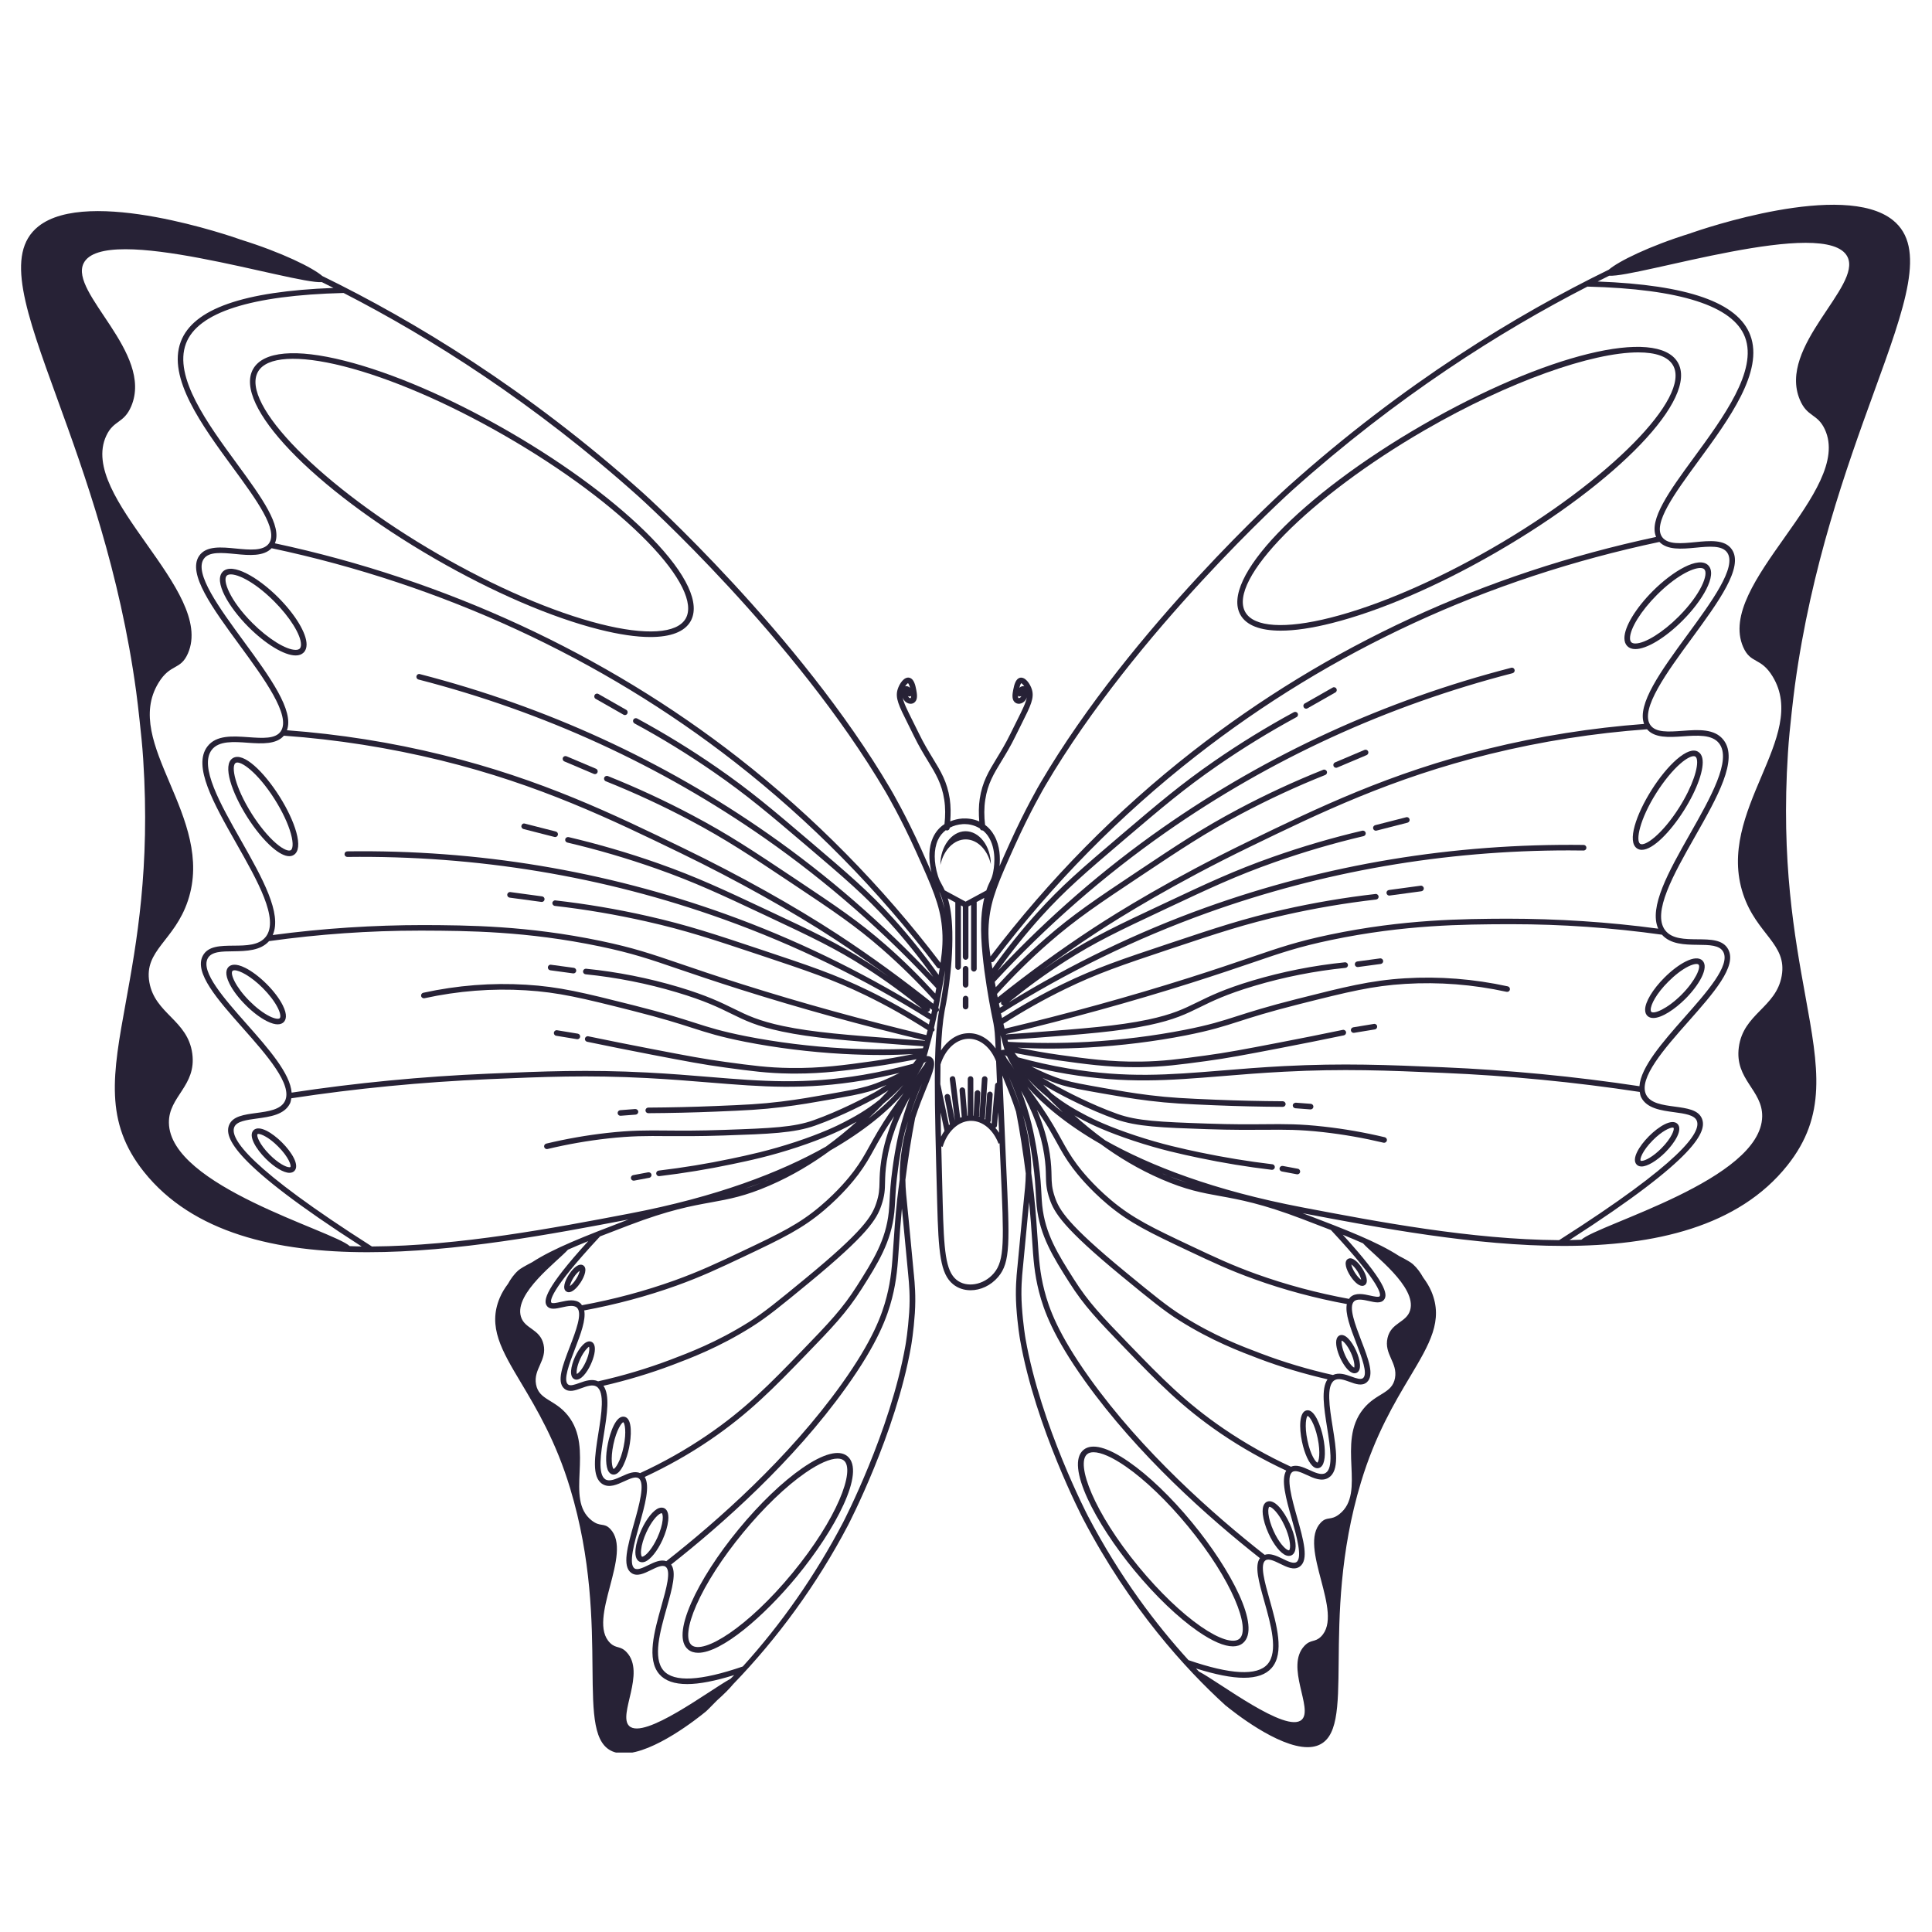 <svg xmlns="http://www.w3.org/2000/svg" xmlns:xlink="http://www.w3.org/1999/xlink" width="500" viewBox="0 0 375 375" height="500" preserveAspectRatio="xMidYMid meet"><defs><clipPath id="edddfa4039"><path d="M 4 39 L 371 39 L 371 340.172 L 4 340.172 Z M 4 39 " clip-rule="nonzero"></path></clipPath></defs><g clip-path="url(#edddfa4039)"><path fill="#272236" d="M 347.762 138.285 C 347.957 136.5 348.164 134.754 348.391 133.035 C 351.547 109.848 358.418 90.766 363.688 76.254 C 369.875 59.234 373.957 47.992 367.402 42.73 C 357.82 35.039 330.176 44.559 328.348 45.195 L 328.242 45.234 C 328.215 45.242 328.184 45.258 328.16 45.27 C 320.074 47.77 314.113 50.746 312.266 52.344 C 294.508 61.008 272.445 74.352 250.055 94.414 C 249.75 94.684 219.66 121.805 201.977 151.918 C 201.676 152.422 198.98 157.051 196.004 163.637 C 195.254 165.297 194.59 166.773 194.008 168.125 C 194.16 166.516 194.121 164.234 193.004 162.199 C 192.492 161.258 191.863 160.602 191.203 160.109 C 191.004 158.438 190.996 156.797 191.238 155.234 C 191.703 152.133 192.887 150.191 194.391 147.73 C 195.215 146.375 196.156 144.84 197.105 142.883 C 197.559 141.953 197.965 141.137 198.332 140.41 C 200.027 137.027 200.801 135.48 200.285 133.816 C 199.949 132.727 198.988 131.293 197.926 131.562 C 197.164 131.793 196.863 132.859 196.668 133.883 C 196.527 134.625 196.344 135.637 196.891 136.23 C 197.137 136.496 197.492 136.637 197.875 136.598 C 198.352 136.555 198.812 136.266 199.09 135.824 C 199.18 135.688 199.25 135.527 199.309 135.355 C 199.129 136.398 198.453 137.746 197.367 139.922 C 196.996 140.652 196.586 141.473 196.133 142.406 C 195.203 144.312 194.281 145.828 193.469 147.164 C 191.906 149.727 190.664 151.754 190.164 155.066 C 189.953 156.477 189.953 157.945 190.074 159.438 C 188.871 158.906 187.66 158.824 186.797 158.871 C 185.93 158.93 185.156 159.141 184.441 159.426 C 184.551 157.945 184.551 156.48 184.348 155.066 C 183.848 151.754 182.617 149.73 181.051 147.176 C 180.234 145.836 179.309 144.32 178.379 142.406 C 177.93 141.473 177.516 140.652 177.148 139.922 C 176.066 137.758 175.391 136.406 175.211 135.367 C 175.27 135.535 175.332 135.695 175.418 135.824 C 175.707 136.27 176.16 136.555 176.641 136.598 C 177.055 136.637 177.379 136.492 177.621 136.23 C 178.168 135.637 177.98 134.625 177.84 133.879 C 177.668 132.922 177.367 131.797 176.578 131.562 C 175.508 131.25 174.574 132.703 174.23 133.816 C 173.715 135.48 174.492 137.023 176.184 140.41 C 176.547 141.137 176.957 141.953 177.406 142.883 C 178.363 144.844 179.301 146.383 180.129 147.738 C 181.625 150.191 182.809 152.137 183.277 155.234 C 183.512 156.762 183.504 158.352 183.324 159.957 C 182.336 160.594 181.566 161.496 181.059 162.637 C 180.246 164.445 180.195 166.793 180.797 169.297 C 180.219 167.961 179.566 166.504 178.828 164.867 C 175.848 158.281 173.152 153.656 172.855 153.152 C 155.164 123.031 125.078 95.91 124.777 95.645 C 102.402 75.598 80.344 62.254 62.566 53.578 C 60.723 51.977 54.746 49 46.641 46.488 C 46.605 46.477 46.566 46.457 46.539 46.445 C 45.344 46.023 17.141 36.176 7.426 43.961 C 0.871 49.227 4.961 60.465 11.145 77.488 C 16.414 91.984 23.281 111.055 26.43 134.223 C 26.664 136.008 26.883 137.82 27.078 139.676 C 27.352 142.195 27.625 144.707 27.793 147.32 C 27.797 147.348 27.797 147.375 27.797 147.398 C 29.156 168.441 26.523 182.945 24.41 194.594 C 21.875 208.531 20.203 217.738 27.922 227.434 C 37.414 239.352 53.691 243.051 71.363 243.051 C 88.602 243.051 107.148 239.531 122.016 236.699 C 121.891 236.746 121.773 236.785 121.641 236.836 C 113.449 239.965 107.461 242.289 103.281 245 C 101.855 245.742 101.016 246.223 100.602 246.586 C 99.742 247.359 99.117 248.254 98.609 249.18 C 97.977 250.02 97.422 250.91 97.004 251.902 C 94.633 257.52 97.367 262.098 101.148 268.43 C 104.164 273.484 107.922 279.77 110.672 288.91 C 114.809 302.613 114.922 314.848 115.004 323.781 C 115.09 332.777 115.145 338.723 119.246 340.082 C 119.801 340.262 120.406 340.344 121.043 340.344 C 126.887 340.344 135.602 333.355 136.895 332.297 L 137.074 332.148 C 137.797 331.488 138.465 330.723 139.18 330.039 C 140.555 328.82 141.633 327.727 142.305 326.902 C 150.926 317.988 158.594 307.512 164.598 296.055 C 164.688 295.883 173.879 278.223 176.84 261.301 C 176.891 261.02 177.332 258.434 177.574 254.867 C 177.789 251.562 177.543 249.004 177.395 247.477 L 177.359 247.137 C 176.539 238.441 176.121 234.094 175.883 231.785 C 175.789 230.832 175.754 229.914 175.738 229 C 176.254 224.969 176.855 220.945 177.629 217.016 C 178.344 214.781 179.148 212.805 179.828 211.141 C 181.141 207.949 181.926 206.02 180.715 205.188 C 180.445 205.008 180.16 204.965 179.855 204.988 C 179.855 204.98 179.859 204.973 179.863 204.965 C 179.875 204.938 180.242 203.73 180.754 201.711 L 180.758 201.707 L 180.758 201.703 C 180.871 201.246 180.996 200.75 181.129 200.211 C 181.195 200.168 181.281 200.168 181.328 200.105 C 181.449 199.914 181.406 199.695 181.289 199.523 C 181.516 198.559 181.742 197.523 181.984 196.375 C 182.043 196.34 182.109 196.344 182.156 196.289 C 182.316 196.086 182.277 195.828 182.129 195.633 C 182.23 195.121 182.336 194.617 182.434 194.074 C 182.852 191.84 183.191 190 183.453 188.355 C 183.051 192.441 182.41 195.5 182.297 196.008 C 181.094 202.691 181.363 212.988 181.906 233.504 C 182.156 243.117 182.508 247.234 184.977 249.262 C 185.945 250.059 187.148 250.438 188.395 250.438 C 190.297 250.438 192.301 249.543 193.738 247.855 C 196.156 245.023 195.977 241.102 195.312 226.512 L 195.242 224.988 C 194.91 217.465 194.695 212.344 194.555 208.754 C 194.707 209.137 194.836 209.484 195.008 209.91 C 195.691 211.57 196.492 213.547 197.211 215.785 C 197.984 219.707 198.582 223.734 199.102 227.77 C 199.086 228.68 199.051 229.602 198.957 230.551 C 198.715 232.859 198.305 237.207 197.48 245.906 L 197.449 246.176 C 197.301 247.711 197.047 250.277 197.266 253.641 C 197.504 257.203 197.949 259.789 198 260.074 C 200.965 276.988 210.145 294.652 210.238 294.828 C 219.359 312.242 230.238 324.062 237.766 330.922 L 237.922 331.074 L 237.953 331.074 C 239.27 332.156 247.969 339.125 253.797 339.125 C 254.434 339.125 255.039 339.043 255.594 338.859 C 259.691 337.5 259.746 331.559 259.836 322.559 C 259.918 313.625 260.031 301.395 264.168 287.688 C 266.922 278.555 270.672 272.266 273.691 267.215 C 277.473 260.879 280.207 256.305 277.836 250.68 C 277.418 249.691 276.859 248.801 276.23 247.953 C 275.719 247.035 275.094 246.141 274.238 245.371 C 273.824 245 272.984 244.523 271.555 243.781 C 267.367 241.062 261.367 238.734 253.164 235.602 C 253.047 235.555 252.941 235.52 252.824 235.48 C 267.691 238.309 286.238 241.832 303.477 241.832 C 321.145 241.828 337.43 238.129 346.918 226.215 C 354.633 216.527 352.965 207.312 350.434 193.379 C 348.316 181.711 345.676 167.199 347.039 146.133 C 347.203 143.445 347.484 140.863 347.762 138.285 Z M 198.168 135.246 C 198.059 135.418 197.895 135.496 197.684 135.504 C 197.613 135.43 197.598 135.258 197.602 135.059 C 197.695 135.141 197.824 135.191 197.957 135.191 C 198.023 135.195 198.152 135.164 198.238 135.105 C 198.223 135.16 198.195 135.203 198.168 135.246 Z M 198.371 133.207 C 198.191 133.25 198.012 133.352 197.863 133.5 C 198.047 132.762 198.203 132.629 198.207 132.613 C 198.324 132.629 198.574 132.867 198.812 133.223 C 198.664 133.176 198.527 133.172 198.371 133.207 Z M 176.719 135.52 C 176.602 135.512 176.434 135.426 176.316 135.246 C 176.293 135.203 176.266 135.156 176.246 135.113 C 176.43 135.219 176.695 135.211 176.863 135.082 C 176.859 135.277 176.816 135.441 176.719 135.52 Z M 176.246 132.605 C 176.266 132.621 176.445 132.742 176.637 133.5 C 176.488 133.355 176.309 133.25 176.133 133.207 C 176.062 133.191 176 133.184 175.934 133.184 C 175.844 133.184 175.762 133.195 175.68 133.227 C 175.914 132.863 176.152 132.625 176.246 132.605 Z M 260.637 239.668 C 262.035 240.234 263.344 240.785 264.559 241.324 C 266.59 243.594 275.039 249.77 273.707 254.312 C 272.996 256.746 270.016 256.668 269.32 259.699 C 268.594 262.855 271.328 264.477 270.766 267.492 C 270.199 270.539 267.148 270.336 264.609 273.488 C 259.34 280.012 265.289 289.699 259.98 293.887 C 258.262 295.238 257.613 294.246 256.371 295.531 C 251.816 300.242 261.023 313.121 256.398 317.668 C 255.207 318.836 254.43 318.148 253.188 319.461 C 249.398 323.48 254.965 331.648 252.672 333.789 C 249.699 336.562 236.555 326.426 232.723 324.453 C 232.523 324.246 232.336 324.059 232.137 323.844 C 235.895 325.027 239.012 325.656 241.426 325.656 C 243.93 325.656 245.723 325.023 246.828 323.746 C 249.352 320.859 247.805 315.367 246.438 310.52 C 245.48 307.121 244.488 303.602 245.648 302.855 C 246.277 302.457 247.383 302.996 248.453 303.52 C 249.785 304.18 251.172 304.852 252.266 304.086 C 254.102 302.801 253.012 298.938 251.754 294.473 C 250.77 290.984 249.547 286.641 250.836 285.719 C 251.445 285.277 252.508 285.773 253.641 286.289 C 255.008 286.926 256.562 287.641 257.875 286.824 C 260.027 285.488 259.367 281.34 258.668 276.957 C 258.062 273.191 257.383 268.922 259.02 267.91 C 259.785 267.434 260.891 267.828 261.945 268.211 C 263.152 268.656 264.387 269.09 265.305 268.289 C 266.816 266.949 265.613 263.824 264.219 260.203 C 263.043 257.125 261.699 253.637 262.828 252.586 C 263.445 252.02 264.66 252.293 265.734 252.531 C 266.91 252.797 268.035 253.047 268.637 252.273 C 269.457 251.25 268.984 248.832 260.637 239.668 Z M 198.52 216.359 C 198.727 217.066 199.004 217.758 199.176 218.461 C 199.926 221.551 200.316 224.391 200.484 225.602 C 200.879 228.453 200.973 230.32 201.055 231.82 C 201.105 232.637 201.145 233.359 201.219 234.094 C 201.816 239.879 204.473 244.074 207.551 248.926 C 210.406 253.426 212.973 256.133 218.492 261.836 C 224.566 268.105 229.363 273.066 236.902 278.211 C 240.953 280.973 245.25 283.383 249.66 285.445 C 248.582 287.203 249.617 290.883 250.711 294.762 C 251.664 298.141 252.848 302.348 251.648 303.191 C 251.059 303.586 249.984 303.059 248.934 302.543 C 247.746 301.965 246.52 301.418 245.477 301.793 C 235.59 294.031 221.746 281.824 211.445 267.414 C 205.371 258.914 203.586 253.902 202.715 250.484 C 201.824 247.012 201.66 244.43 201.402 240.523 C 201.25 238.223 201.066 235.359 200.668 231.637 C 200.535 230.32 200.336 229.016 200.172 227.707 C 200.238 223.434 199.496 219.629 198.52 216.359 Z M 193.75 215.887 C 193.805 217.105 193.859 218.441 193.922 219.871 C 193.695 219.512 193.445 219.207 193.184 218.898 C 193.359 218.82 193.5 218.684 193.516 218.48 Z M 193.145 210.578 L 192.469 218.121 C 192.367 218.023 192.273 217.902 192.168 217.82 C 192.254 217.73 192.316 217.613 192.328 217.48 L 192.676 212.453 C 192.695 212.152 192.465 211.895 192.172 211.871 C 191.895 211.875 191.609 212.078 191.59 212.375 L 191.246 217.289 C 191.195 217.262 191.145 217.23 191.094 217.199 C 191.121 217.145 191.168 217.109 191.172 217.043 L 191.672 209.469 C 191.688 209.176 191.465 208.914 191.164 208.895 C 191.156 208.895 191.141 208.895 191.129 208.895 C 190.848 208.895 190.609 209.113 190.586 209.402 L 190.102 216.762 C 190.062 216.746 190.02 216.746 189.984 216.738 C 190.02 216.668 190.074 216.617 190.074 216.535 L 190.273 212.168 C 190.285 211.867 190.051 211.609 189.758 211.598 C 189.484 211.613 189.203 211.82 189.188 212.113 L 188.988 216.484 C 188.988 216.512 189.016 216.531 189.016 216.562 C 188.984 216.555 188.953 216.547 188.922 216.543 L 188.922 209.43 C 188.922 209.133 188.68 208.887 188.383 208.887 C 188.082 208.887 187.84 209.133 187.84 209.43 L 187.84 216.547 C 187.805 216.551 187.773 216.57 187.742 216.574 L 187.332 211.551 C 187.301 211.254 187.004 211.062 186.746 211.051 C 186.445 211.078 186.223 211.336 186.246 211.637 L 186.676 216.852 C 186.574 216.891 186.469 216.891 186.367 216.934 L 185.426 209.371 C 185.387 209.074 185.156 208.836 184.816 208.902 C 184.523 208.941 184.309 209.211 184.348 209.508 L 185.344 217.516 C 185.344 217.523 185.352 217.523 185.352 217.535 C 185.348 217.539 185.348 217.539 185.344 217.543 L 184.418 212.773 C 184.355 212.477 184.074 212.297 183.785 212.34 C 183.488 212.402 183.297 212.684 183.352 212.973 L 184.348 218.133 C 184.352 218.156 184.375 218.164 184.379 218.184 C 184.309 218.25 184.266 218.34 184.195 218.41 L 182.535 210.512 C 182.535 210.504 182.52 210.5 182.516 210.484 C 182.516 209.105 182.531 207.824 182.551 206.613 C 183.441 203.738 185.477 201.789 187.766 201.637 C 187.859 201.629 187.961 201.625 188.051 201.625 C 190.266 201.625 192.305 203.316 193.344 205.996 C 193.355 206.273 193.363 206.508 193.379 206.816 C 193.418 207.773 193.461 208.879 193.512 210.141 C 193.32 210.219 193.16 210.359 193.145 210.578 Z M 183.32 219.508 C 183.074 219.855 182.859 220.223 182.656 220.621 C 182.621 218.953 182.59 217.422 182.57 215.934 Z M 322.09 105.188 C 323.633 106.785 326.379 106.57 329.086 106.309 C 331.734 106.051 334.254 105.809 335.254 107.262 C 337.168 110.055 332.23 116.797 327.445 123.324 C 322.398 130.219 317.691 136.715 319.113 140.516 C 308.98 141.277 298.828 142.875 288.918 145.312 C 269.707 150.031 255.703 156.828 242.16 163.402 C 227.422 170.547 217.047 176.973 212.172 180.164 C 205.797 184.34 199.586 188.863 193.656 193.602 C 193.609 193.371 193.562 193.152 193.52 192.922 C 196.656 189.445 200.031 186.109 203.578 183.008 C 208.918 178.352 213.336 175.406 221.395 170.039 C 229.223 164.82 233.949 161.672 240.891 157.988 C 246.215 155.168 251.707 152.617 257.23 150.422 C 257.508 150.312 257.648 149.992 257.535 149.719 C 257.422 149.445 257.086 149.301 256.832 149.414 C 251.273 151.629 245.734 154.191 240.383 157.035 C 233.391 160.742 228.645 163.902 220.75 169.168 C 212.703 174.535 208.266 177.496 202.871 182.203 C 199.492 185.148 196.281 188.324 193.277 191.621 C 193.211 191.27 193.148 190.906 193.082 190.574 C 203.098 179.73 214.262 169.969 226.277 161.555 C 246.574 147.352 269.219 136.957 293.59 130.668 C 293.875 130.59 294.055 130.297 293.98 130.008 C 293.906 129.723 293.629 129.531 293.32 129.617 C 268.824 135.941 246.059 146.383 225.66 160.664 C 214.121 168.738 203.395 178.086 193.688 188.398 C 196.312 184.723 199.16 181.168 202.18 177.824 C 206.766 172.77 210.441 169.594 218.402 162.82 C 225.547 156.742 229.863 153.074 236.312 148.617 C 241.223 145.219 246.383 142.051 251.656 139.191 C 251.922 139.051 252.016 138.719 251.879 138.453 C 251.727 138.188 251.395 138.102 251.141 138.234 C 245.832 141.113 240.637 144.305 235.691 147.727 C 229.199 152.215 224.871 155.898 217.613 162.066 C 209.699 168.805 206 171.992 201.375 177.102 C 198.258 180.547 195.32 184.215 192.621 188.004 C 192.543 187.551 192.473 187.133 192.41 186.715 C 192.449 186.723 192.48 186.754 192.512 186.754 C 192.68 186.754 192.84 186.68 192.949 186.535 C 204.293 171.566 217.492 158.172 232.168 146.719 C 258.398 126.242 288.652 112.273 322.09 105.188 Z M 318.215 210.832 C 305.699 208.938 292.863 207.695 280.047 207.152 C 269.262 206.695 260.742 206.336 249.188 206.93 C 244.738 207.164 240.859 207.48 237.113 207.789 C 226.82 208.629 218.688 209.297 207.277 207.379 C 204.031 206.832 200.793 206.094 197.602 205.227 C 197.402 204.949 197.152 204.703 196.961 204.41 C 196.949 204.391 196.918 204.391 196.902 204.371 C 199.738 204.93 202.531 205.41 205.449 205.82 C 210.496 206.527 214.895 207.145 220.41 207.145 C 220.746 207.145 221.082 207.137 221.422 207.133 C 225.812 207.074 228.93 206.656 234.102 205.957 C 238.176 205.406 241.609 204.754 248.363 203.457 C 252.711 202.621 256.793 201.801 260.84 200.961 C 261.133 200.898 261.324 200.613 261.262 200.32 C 261.207 200.023 260.918 199.836 260.625 199.898 C 256.578 200.738 252.508 201.555 248.164 202.387 C 241.422 203.688 238 204.332 233.953 204.879 C 228.828 205.574 225.734 205.992 221.41 206.055 C 215.492 206.137 210.906 205.488 205.5 204.734 C 202.828 204.359 200.184 203.875 197.52 203.359 C 199.488 203.449 201.461 203.535 203.445 203.535 C 206.023 203.535 208.605 203.461 211.176 203.32 C 217.586 202.965 224.152 202.148 230.18 200.965 C 235.047 200 237.418 199.238 240.418 198.277 C 243 197.445 246.219 196.414 252.059 194.938 C 261.844 192.465 266.441 191.355 272.758 190.973 C 279.297 190.57 285.922 191.09 292.426 192.512 C 292.727 192.574 293.008 192.387 293.066 192.094 C 293.129 191.797 292.945 191.512 292.652 191.449 C 286.055 190.008 279.344 189.48 272.684 189.887 C 266 190.297 260.953 191.57 251.793 193.887 C 245.914 195.371 242.68 196.41 240.086 197.238 C 237.113 198.195 234.77 198.945 229.961 199.891 C 223.988 201.066 217.473 201.879 211.109 202.23 C 205.961 202.512 200.766 202.504 195.656 202.215 C 195.625 202.098 195.59 201.973 195.555 201.84 C 196.547 201.773 197.926 201.676 199.594 201.555 C 210.531 200.727 217.129 200.219 223.02 198.977 C 227.941 197.938 230.223 196.816 232.859 195.52 C 235.273 194.332 238.008 192.988 243.43 191.371 C 249.199 189.648 255.164 188.469 261.152 187.863 C 261.449 187.832 261.668 187.574 261.637 187.27 C 261.609 186.992 261.371 186.781 261.098 186.781 C 261.082 186.781 261.062 186.781 261.043 186.785 C 254.98 187.395 248.957 188.586 243.113 190.324 C 237.605 191.973 234.832 193.336 232.379 194.543 C 229.805 195.805 227.586 196.898 222.801 197.91 C 216.973 199.137 210.402 199.637 199.508 200.465 C 197.805 200.594 196.395 200.695 195.406 200.762 L 195.367 200.762 C 195.332 200.766 195.312 200.793 195.277 200.805 C 195.27 200.773 195.266 200.746 195.258 200.715 C 207.473 197.797 219.535 194.473 231.105 190.812 C 236.324 189.156 240.094 187.871 243.121 186.84 C 248.73 184.918 252.117 183.762 258.348 182.457 C 272.625 179.469 284.148 179.422 292.57 179.387 C 292.855 179.387 293.145 179.387 293.438 179.387 C 303.109 179.387 312.91 180.07 322.586 181.426 C 324.242 183.293 326.996 183.359 329.461 183.387 C 331.773 183.41 333.77 183.426 334.488 184.762 C 335.887 187.387 331.301 192.566 326.863 197.578 C 322.691 202.305 318.469 207.137 318.215 210.832 Z M 195.414 205.473 C 195.41 205.461 195.395 205.465 195.391 205.457 C 195.312 205.316 195.27 205.168 195.191 205.02 C 195.141 204.918 195.043 204.867 194.949 204.82 C 195.086 204.828 195.254 204.887 195.461 205.008 C 195.555 205.23 195.672 205.461 195.789 205.695 C 195.797 205.711 195.801 205.715 195.805 205.727 C 196.188 206.492 196.672 207.305 197.262 208.168 C 196.66 207.27 196.094 206.359 195.414 205.473 Z M 194.406 194.988 C 194.508 195.102 194.648 195.152 194.789 195.168 C 194.547 195.316 194.301 195.445 194.059 195.598 C 194.004 195.328 193.945 195.074 193.891 194.789 C 194.047 194.664 194.215 194.543 194.375 194.418 C 194.281 194.602 194.262 194.82 194.406 194.988 Z M 192.836 189.23 C 192.855 189.227 192.875 189.211 192.891 189.203 C 192.875 189.223 192.855 189.234 192.84 189.258 C 192.84 189.246 192.84 189.234 192.836 189.23 Z M 194.203 200.949 C 194.637 202.609 194.945 203.633 194.969 203.723 C 194.977 203.73 194.98 203.742 194.984 203.75 C 194.758 203.734 194.547 203.77 194.352 203.855 C 194.289 202.555 194.246 201.621 194.203 200.949 Z M 292.562 178.316 C 284.105 178.355 272.52 178.402 258.129 181.41 C 251.836 182.727 248.426 183.891 242.773 185.824 C 239.754 186.855 235.992 188.141 230.781 189.793 C 219.234 193.453 207.191 196.766 194.996 199.676 C 194.914 199.363 194.84 199.059 194.758 198.711 C 198.621 196.242 202.656 193.961 206.785 191.957 C 212.91 188.98 217.512 187.406 227.328 184.129 L 227.465 184.086 C 236.352 181.121 241.711 179.332 249.352 177.613 C 255.203 176.289 261.176 175.277 267.105 174.598 C 267.406 174.562 267.617 174.301 267.582 174 C 267.551 173.699 267.219 173.457 266.984 173.523 C 261.012 174.199 254.996 175.223 249.113 176.551 C 241.422 178.285 236.035 180.082 227.121 183.059 L 226.984 183.105 C 217.812 186.168 212.758 187.852 206.309 190.98 C 202.254 192.945 198.297 195.184 194.492 197.594 C 194.418 197.289 194.355 196.992 194.281 196.664 C 194.332 196.648 194.383 196.648 194.434 196.617 C 207.008 188.723 220.426 182.191 234.312 177.199 C 256.75 169.145 280.34 165.062 304.484 165.062 C 305.449 165.062 306.406 165.07 307.371 165.086 C 307.375 165.086 307.375 165.086 307.379 165.086 C 307.676 165.086 307.918 164.848 307.922 164.551 C 307.926 164.25 307.684 164.004 307.387 164 C 282.086 163.688 257.395 167.754 233.945 176.184 C 220.703 180.941 207.902 187.141 195.82 194.543 C 199.312 191.699 202.984 189.012 206.785 186.578 C 212.523 182.906 216.914 180.809 226.277 176.41 C 234.785 172.41 239.922 169.992 247.391 167.359 C 253.07 165.355 258.883 163.652 264.672 162.293 C 264.961 162.219 265.145 161.934 265.078 161.641 C 265.004 161.352 264.711 161.18 264.426 161.234 C 258.598 162.602 252.75 164.316 247.023 166.336 C 239.508 168.988 234.355 171.414 225.816 175.43 C 217.062 179.535 212.242 181.801 206.195 185.664 C 204.895 186.492 203.629 187.398 202.359 188.285 C 205.762 185.793 209.227 183.371 212.75 181.07 C 217.602 177.891 227.938 171.488 242.617 164.367 C 256.109 157.82 270.066 151.051 289.168 146.359 C 299.188 143.898 309.457 142.285 319.691 141.551 C 321.156 143.262 323.918 143.121 326.629 142.926 C 329.426 142.73 332.312 142.52 333.68 144.289 C 336.164 147.508 332.016 154.82 328.008 161.891 C 323.855 169.207 320.004 176.102 321.859 180.254 C 312.137 178.941 302.309 178.324 292.562 178.316 Z M 257.594 277.125 C 258.18 280.793 258.84 284.949 257.305 285.898 C 256.5 286.406 255.273 285.84 254.098 285.301 C 252.875 284.734 251.625 284.215 250.57 284.688 C 246.047 282.609 241.66 280.133 237.516 277.309 C 230.066 272.223 225.305 267.301 219.273 261.074 C 213.801 255.43 211.266 252.754 208.465 248.336 C 205.336 243.402 202.867 239.504 202.293 233.977 C 202.219 233.262 202.184 232.555 202.141 231.75 C 202.059 230.23 201.961 228.34 201.559 225.449 C 201.391 224.219 200.996 221.348 200.227 218.203 C 199.699 216.035 199.016 213.879 198.207 211.738 C 200.5 215.805 202.047 219.949 202.68 224.133 C 202.961 225.984 202.988 227.172 203.008 228.223 C 203.039 229.652 203.062 230.785 203.73 232.738 C 204.629 235.363 206.312 238.309 217.812 247.773 L 218.016 247.938 C 223.273 252.258 225.906 254.426 228.965 256.34 C 235.219 260.266 240.684 262.332 244.301 263.699 C 248.609 265.336 253.109 266.668 257.672 267.727 C 256.398 269.574 256.977 273.25 257.594 277.125 Z M 263.207 260.586 C 264.297 263.422 265.535 266.637 264.582 267.473 C 264.152 267.844 263.258 267.543 262.316 267.195 C 261.16 266.773 259.875 266.344 258.719 266.887 C 253.926 265.816 249.207 264.41 244.691 262.691 C 240.898 261.258 235.715 259.301 229.551 255.43 C 226.555 253.551 223.934 251.398 218.711 247.109 L 218.508 246.941 C 207.223 237.664 205.609 234.867 204.762 232.395 C 204.148 230.602 204.129 229.598 204.102 228.211 C 204.082 227.18 204.055 225.895 203.766 223.977 C 203.32 221.098 202.453 218.25 201.262 215.422 C 202.023 216.578 202.801 217.73 203.496 218.902 C 204.16 220.031 204.672 220.965 205.141 221.801 C 206.078 223.508 206.82 224.852 208.223 226.734 C 209.039 227.82 211.312 230.676 214.906 233.715 C 219.262 237.398 223.285 239.297 230.66 242.785 C 235.324 244.984 238.691 246.574 243.512 248.305 C 249.297 250.387 255.32 251.992 261.418 253.117 C 261.059 254.945 262.102 257.699 263.207 260.586 Z M 203.328 212.973 C 204.238 213.918 205.215 214.879 206.277 215.891 C 203.344 213.598 201.105 211.375 199.457 209.332 C 200.656 210.648 201.953 211.859 203.328 212.973 Z M 199.449 209.324 C 199.152 208.949 198.832 208.57 198.578 208.211 C 198.879 208.574 199.133 208.98 199.449 209.324 Z M 208.539 216.496 C 209.23 216.879 209.883 217.234 210.445 217.527 C 211.84 218.262 214.934 219.742 219.996 221.418 C 225.266 223.168 229.387 224.043 232.711 224.742 C 237.367 225.723 242.125 226.5 246.84 227.059 C 246.859 227.062 246.883 227.062 246.902 227.062 C 247.176 227.062 247.406 226.859 247.441 226.586 C 247.477 226.293 247.266 226.02 246.969 225.984 C 242.285 225.426 237.566 224.648 232.934 223.684 C 229.645 222.988 225.555 222.121 220.344 220.391 C 215.359 218.742 212.324 217.289 210.957 216.574 C 209.203 215.648 206.789 214.387 204.086 212.207 C 203.543 211.645 202.996 211.086 202.508 210.559 C 203.195 210.965 203.879 211.387 204.582 211.766 C 206.473 212.801 211.414 215.41 216.543 217.238 C 220.68 218.707 225.52 218.871 234.316 219.172 C 239.254 219.34 242.688 219.301 245.441 219.293 C 249.387 219.254 252.227 219.234 256.867 219.754 C 260.77 220.195 264.695 220.883 268.535 221.797 C 268.578 221.805 268.621 221.809 268.66 221.809 C 268.906 221.809 269.125 221.641 269.188 221.395 C 269.258 221.102 269.074 220.809 268.785 220.738 C 264.898 219.812 260.93 219.117 256.977 218.676 C 252.285 218.148 249.43 218.168 245.426 218.207 C 242.547 218.234 239.266 218.258 234.34 218.086 C 225.008 217.77 220.715 217.566 216.898 216.211 C 211.844 214.41 206.961 211.836 205.094 210.816 C 204.164 210.309 203.254 209.754 202.332 209.211 C 203.594 209.738 204.859 210.262 206.148 210.637 C 208.027 211.191 210.062 211.551 214.129 212.266 C 216.836 212.742 219.633 213.238 222.996 213.652 C 227.148 214.16 229.957 214.289 235.926 214.539 C 240.25 214.715 244.641 214.816 248.988 214.84 C 248.992 214.84 248.992 214.84 248.992 214.84 C 249.285 214.84 249.535 214.598 249.535 214.305 C 249.535 214.004 249.289 213.754 248.996 213.754 C 244.664 213.73 240.281 213.629 235.969 213.453 C 230.039 213.203 227.238 213.078 223.133 212.574 C 219.797 212.164 217.012 211.672 214.32 211.199 C 210.297 210.484 208.277 210.129 206.457 209.598 C 204.324 208.965 202.246 208.059 200.215 207.016 C 202.496 207.562 204.797 208.062 207.098 208.449 C 218.637 210.387 226.832 209.715 237.207 208.875 C 240.945 208.566 244.812 208.25 249.246 208.02 C 260.742 207.418 269.242 207.773 280.008 208.242 C 292.859 208.785 305.73 210.035 318.273 211.945 C 318.34 212.297 318.379 212.652 318.543 212.973 C 319.633 215.16 322.449 215.539 324.938 215.875 C 326.961 216.148 328.867 216.406 329.34 217.523 C 330.273 219.742 326.387 225.574 302.621 240.715 C 285.609 240.602 267.328 237.129 252.699 234.332 C 235.723 231.094 223.336 226.316 214.516 221.34 C 212.316 219.742 210.336 218.105 208.539 216.496 Z M 330.332 217.094 C 329.625 215.406 327.418 215.109 325.078 214.793 C 322.75 214.48 320.344 214.16 319.516 212.488 C 317.941 209.328 323.113 203.473 327.684 198.312 C 332.582 192.777 337.199 187.547 335.449 184.27 C 334.43 182.359 332.023 182.336 329.473 182.316 C 327.043 182.293 324.531 182.266 323.23 180.59 C 323.227 180.59 323.227 180.59 323.223 180.586 C 320.602 177.184 324.855 169.684 328.965 162.434 C 333.344 154.715 337.477 147.43 334.547 143.641 C 332.824 141.398 329.633 141.625 326.566 141.855 C 323.867 142.051 321.34 142.234 320.309 140.695 C 318.281 137.672 323.617 130.387 328.328 123.965 C 333.562 116.816 338.508 110.07 336.152 106.645 C 334.797 104.66 331.844 104.945 328.988 105.234 C 326.398 105.488 323.742 105.742 322.645 104.273 C 320.715 101.688 325.039 95.785 329.613 89.531 C 335.598 81.363 342.379 72.102 339.734 65.078 C 337.34 58.699 327.582 55.301 310.109 54.641 C 310.855 54.262 311.617 53.875 312.348 53.516 C 317.844 53.902 354.641 41.91 358.598 49.859 C 361.445 55.586 344.969 67.211 349.352 77.598 C 350.781 80.992 352.754 80.242 354.191 83.32 C 359.797 95.305 333.008 113.328 338.348 125.582 C 339.805 128.926 341.754 127.492 344.066 131.305 C 351.227 143.09 332.941 157.344 338.348 173.566 C 340.961 181.398 346.922 183.195 345.828 189.414 C 344.75 195.586 338.371 196.73 337.504 203.273 C 336.672 209.547 342.117 211.562 342.039 216.699 C 341.844 229.008 310.219 237.602 306.945 240.629 C 306.172 240.656 305.41 240.691 304.629 240.699 C 329.672 224.59 331.344 219.504 330.332 217.094 Z M 196.992 164.086 C 199.941 157.551 202.613 152.969 202.906 152.473 C 220.512 122.504 250.473 95.488 250.77 95.215 C 271.168 76.941 291.297 64.266 308.117 55.629 C 326.133 56.082 336.426 59.387 338.711 65.461 C 341.148 71.938 334.551 80.945 328.727 88.891 C 324.027 95.309 319.996 100.875 321.449 104.219 C 288.012 111.363 257.746 125.355 231.488 145.844 C 216.812 157.301 203.613 170.699 192.246 185.652 C 191.871 183.027 191.746 180.934 191.973 178.668 L 191.973 178.664 C 192.391 174.426 193.816 171.133 196.992 164.086 Z M 182.031 163.078 C 182.395 162.262 182.941 161.625 183.598 161.121 C 183.645 161.141 183.672 161.188 183.719 161.195 C 183.746 161.199 183.77 161.199 183.797 161.199 C 184.066 161.199 184.297 161.004 184.336 160.734 C 184.34 160.707 184.336 160.688 184.34 160.66 C 185.07 160.281 185.895 160.027 186.863 159.965 C 186.98 159.957 187.113 159.953 187.254 159.953 C 188.078 159.953 189.168 160.168 190.191 160.797 C 190.262 161.031 190.457 161.199 190.695 161.199 C 190.723 161.199 190.746 161.199 190.773 161.195 C 190.777 161.195 190.777 161.191 190.781 161.191 C 191.246 161.582 191.688 162.062 192.055 162.727 C 193.516 165.383 192.918 168.672 192.699 169.613 C 192.535 170.324 192.363 170.684 192.137 171.137 C 191.938 171.551 191.707 172.047 191.445 172.836 L 187.426 175.008 L 183.379 172.82 C 183.156 172.328 182.957 171.953 182.777 171.633 C 182.504 171.148 182.293 170.762 182.047 169.984 C 181.23 167.34 181.223 164.891 182.031 163.078 Z M 182.477 173.43 C 182.75 174.074 183.078 175.023 183.328 176.391 C 183.059 175.305 182.723 174.211 182.301 173.059 C 182.355 173.18 182.414 173.289 182.477 173.43 Z M 45.207 90.77 C 49.785 97.02 54.109 102.922 52.176 105.512 C 51.07 106.984 48.41 106.723 45.824 106.473 C 42.977 106.188 40.023 105.898 38.66 107.883 C 36.305 111.309 41.254 118.055 46.488 125.199 C 51.195 131.621 56.531 138.902 54.508 141.934 C 53.48 143.469 50.945 143.277 48.258 143.09 C 45.168 142.871 41.992 142.637 40.266 144.879 C 37.34 148.664 41.473 155.949 45.848 163.664 C 49.961 170.918 54.223 178.414 51.594 181.824 C 51.59 181.828 51.59 181.828 51.586 181.828 C 50.285 183.508 47.77 183.535 45.344 183.551 C 42.797 183.574 40.387 183.594 39.367 185.508 C 37.617 188.789 42.234 194.016 47.133 199.547 C 51.703 204.707 56.879 210.562 55.301 213.727 C 54.473 215.398 52.062 215.719 49.742 216.031 C 47.402 216.348 45.191 216.648 44.484 218.332 C 43.473 220.734 45.141 225.824 70.191 241.941 C 69.414 241.934 68.648 241.895 67.883 241.871 C 64.578 238.84 32.977 230.246 32.785 217.945 C 32.703 212.809 38.156 210.797 37.324 204.52 C 36.449 197.973 30.078 196.824 28.992 190.66 C 27.902 184.438 33.867 182.641 36.477 174.812 C 41.883 158.59 23.598 144.324 30.758 132.551 C 33.074 128.738 35.023 130.164 36.477 126.828 C 41.816 114.574 15.027 96.547 20.637 84.562 C 22.074 81.488 24.043 82.234 25.477 78.844 C 29.855 68.457 13.383 56.836 16.23 51.102 C 20.184 43.156 56.996 55.152 62.477 54.762 C 63.211 55.121 63.969 55.508 64.723 55.887 C 47.246 56.547 37.488 59.949 35.09 66.32 C 32.434 73.34 39.223 82.602 45.207 90.77 Z M 181.965 190.488 C 181.953 190.469 181.934 190.453 181.918 190.434 C 181.934 190.441 181.953 190.461 181.969 190.465 C 181.969 190.473 181.969 190.48 181.965 190.488 Z M 182.191 189.227 C 179.484 185.43 176.547 181.754 173.441 178.324 C 168.641 173.027 164.57 169.57 157.203 163.297 C 150.004 157.168 145.66 153.469 139.121 148.949 C 134.125 145.492 128.926 142.305 123.672 139.457 C 123.422 139.324 123.082 139.41 122.934 139.68 C 122.797 139.945 122.891 140.273 123.156 140.418 C 128.375 143.234 133.539 146.41 138.5 149.84 C 144.996 154.328 149.324 158.016 156.5 164.117 C 163.836 170.363 167.879 173.805 172.637 179.051 C 175.652 182.375 178.496 185.941 181.133 189.621 C 171.418 179.301 160.688 169.957 149.156 161.887 C 128.758 147.609 105.992 137.164 81.5 130.844 C 81.18 130.758 80.906 130.938 80.84 131.234 C 80.762 131.52 80.938 131.82 81.23 131.895 C 105.594 138.18 128.242 148.57 148.543 162.773 C 160.559 171.18 171.711 180.945 181.73 191.797 C 181.672 192.133 181.605 192.492 181.539 192.844 C 178.531 189.547 175.324 186.375 171.945 183.426 C 166.742 178.879 162.699 176.145 154.023 170.363 C 146.168 165.129 141.426 161.965 134.43 158.258 C 129.137 155.445 123.609 152.883 117.984 150.633 C 117.723 150.531 117.391 150.66 117.281 150.938 C 117.172 151.211 117.305 151.535 117.582 151.641 C 123.164 153.875 128.664 156.422 133.922 159.215 C 140.867 162.902 145.59 166.043 153.465 171.293 C 162.059 177.016 166.078 179.738 171.234 184.234 C 174.781 187.336 178.16 190.664 181.293 194.148 C 181.246 194.383 181.203 194.598 181.156 194.824 C 175.207 190.074 168.996 185.547 162.641 181.387 C 154.164 175.844 143.516 169.891 132.641 164.621 C 119.098 158.047 105.09 151.254 85.891 146.535 C 76 144.094 65.84 142.496 55.695 141.742 C 57.117 137.938 52.41 131.438 47.359 124.547 C 42.574 118.02 37.637 111.273 39.551 108.484 C 40.543 107.031 43.062 107.281 45.723 107.535 C 48.43 107.809 51.18 108.008 52.719 106.41 C 85.68 113.391 116.77 127.742 142.641 147.934 C 157.312 159.383 170.512 172.785 181.859 187.75 C 181.965 187.895 182.129 187.969 182.297 187.969 C 182.336 187.969 182.363 187.938 182.398 187.934 C 182.336 188.352 182.27 188.777 182.191 189.227 Z M 174.633 228.941 C 174.469 230.25 174.27 231.559 174.133 232.871 C 173.738 236.586 173.555 239.457 173.402 241.754 C 173.145 245.66 172.98 248.242 172.09 251.719 C 171.219 255.137 169.438 260.148 163.359 268.648 C 153.059 283.055 139.215 295.266 129.328 303.023 C 128.277 302.648 127.059 303.188 125.871 303.777 C 124.816 304.289 123.73 304.828 123.152 304.418 C 121.953 303.582 123.141 299.379 124.09 296.004 C 125.184 292.117 126.223 288.438 125.141 286.676 C 129.555 284.617 133.848 282.211 137.898 279.441 C 145.441 274.293 150.238 269.34 156.312 263.07 C 161.461 257.758 164.289 254.836 167.254 250.16 C 170.332 245.305 172.988 241.109 173.586 235.328 C 173.664 234.594 173.699 233.867 173.75 233.051 C 173.832 231.555 173.926 229.691 174.32 226.836 C 174.488 225.633 174.871 222.801 175.629 219.695 C 175.801 218.992 176.078 218.297 176.285 217.594 C 175.312 220.871 174.57 224.672 174.633 228.941 Z M 141.797 325.848 C 137.656 328.113 125.039 337.73 122.137 335.02 C 119.844 332.871 125.414 324.707 121.625 320.688 C 120.383 319.375 119.605 320.055 118.418 318.891 C 113.789 314.348 122.996 301.469 118.441 296.758 C 117.203 295.473 116.547 296.465 114.832 295.109 C 109.52 290.93 115.469 281.242 110.203 274.719 C 107.66 271.566 104.613 271.766 104.047 268.723 C 103.484 265.703 106.219 264.086 105.496 260.926 C 104.801 257.898 101.816 257.969 101.105 255.539 C 99.773 251.004 108.211 244.832 110.246 242.559 C 111.469 242.02 112.773 241.469 114.176 240.902 C 105.828 250.059 105.359 252.48 106.176 253.508 C 106.777 254.273 107.898 254.02 109.078 253.758 C 110.16 253.516 111.379 253.25 111.98 253.816 C 113.113 254.867 111.77 258.359 110.59 261.434 C 109.199 265.059 108 268.184 109.508 269.516 C 110.441 270.332 111.676 269.879 112.863 269.438 C 113.93 269.051 115.039 268.66 115.793 269.141 C 117.43 270.152 116.75 274.418 116.145 278.184 C 115.449 282.574 114.789 286.719 116.938 288.055 C 118.258 288.871 119.801 288.148 121.176 287.516 C 122.301 287.004 123.355 286.512 123.973 286.945 C 125.266 287.871 124.043 292.219 123.059 295.707 C 121.797 300.168 120.711 304.023 122.543 305.309 C 123.648 306.09 125.027 305.398 126.359 304.75 C 127.422 304.223 128.535 303.68 129.164 304.086 C 130.324 304.828 129.332 308.34 128.375 311.742 C 127.012 316.59 125.461 322.086 127.98 324.969 C 129.09 326.246 130.883 326.879 133.387 326.879 C 135.766 326.879 138.824 326.273 142.512 325.129 C 142.273 325.379 142.027 325.605 141.797 325.848 Z M 116.094 268.113 C 114.941 267.582 113.652 268.008 112.496 268.422 C 111.551 268.762 110.664 269.086 110.23 268.699 C 109.285 267.867 110.516 264.652 111.602 261.82 C 112.711 258.926 113.754 256.176 113.398 254.352 C 119.52 253.211 125.543 251.609 131.309 249.539 C 136.156 247.793 139.543 246.191 144.238 243.977 C 152.074 240.273 155.719 238.488 159.91 234.949 C 163.504 231.91 165.781 229.055 166.594 227.969 C 167.996 226.082 168.738 224.742 169.676 223.035 C 170.141 222.195 170.656 221.262 171.32 220.133 C 172.012 218.961 172.793 217.812 173.559 216.656 C 172.363 219.48 171.492 222.332 171.055 225.211 C 170.762 227.125 170.734 228.406 170.715 229.434 C 170.684 230.824 170.664 231.828 170.051 233.629 C 169.207 236.09 167.598 238.891 156.309 248.172 C 150.977 252.559 148.305 254.758 145.27 256.664 C 139.074 260.543 133.691 262.574 130.129 263.926 C 125.57 265.648 120.848 267.055 116.094 268.113 Z M 174.582 219.445 C 173.809 222.602 173.418 225.465 173.25 226.691 C 172.852 229.586 172.75 231.477 172.668 232.992 C 172.625 233.793 172.586 234.504 172.516 235.219 C 171.941 240.742 169.473 244.645 166.344 249.578 C 163.551 253.977 161.012 256.66 155.535 262.316 C 149.504 268.547 144.742 273.465 137.289 278.547 C 133.145 281.375 128.754 283.855 124.234 285.93 C 123.18 285.457 121.934 285.977 120.711 286.543 C 119.531 287.078 118.301 287.645 117.504 287.141 C 115.969 286.188 116.629 282.031 117.215 278.367 C 117.836 274.492 118.414 270.82 117.129 268.98 C 121.66 267.93 126.16 266.59 130.5 264.949 C 134.109 263.586 139.555 261.527 145.836 257.59 C 148.934 255.648 151.625 253.43 156.984 249.02 C 168.492 239.555 170.172 236.617 171.066 233.988 C 171.738 232.031 171.762 230.898 171.789 229.469 C 171.812 228.418 171.84 227.23 172.121 225.383 C 172.754 221.195 174.301 217.051 176.59 212.988 C 175.797 215.113 175.113 217.273 174.582 219.445 Z M 45.48 218.754 C 45.949 217.633 47.855 217.383 49.879 217.105 C 52.363 216.77 55.18 216.387 56.273 214.203 C 56.434 213.883 56.477 213.527 56.543 213.176 C 69.043 211.27 81.918 210.016 94.812 209.469 C 105.566 209.004 114.066 208.648 125.57 209.25 C 130.008 209.484 133.875 209.797 137.613 210.105 C 147.984 210.945 156.168 211.629 167.719 209.68 C 170.027 209.289 172.324 208.793 174.605 208.246 C 172.566 209.285 170.492 210.195 168.363 210.824 C 166.539 211.359 164.52 211.715 160.496 212.426 C 157.805 212.902 155.02 213.395 151.684 213.805 C 147.578 214.309 144.777 214.438 138.844 214.68 C 134.539 214.859 130.16 214.957 125.82 214.984 C 125.527 214.984 125.285 215.23 125.285 215.531 C 125.285 215.828 125.531 216.07 125.828 216.07 C 125.828 216.07 125.828 216.07 125.832 216.07 C 130.176 216.043 134.574 215.945 138.887 215.766 C 144.852 215.52 147.664 215.387 151.82 214.879 C 155.18 214.465 157.977 213.973 160.684 213.496 C 164.75 212.777 166.785 212.418 168.664 211.867 C 169.82 211.527 170.945 211.051 172.078 210.59 C 171.273 211.059 170.531 211.598 169.715 212.047 C 167.848 213.066 162.965 215.641 157.914 217.434 C 154.098 218.793 149.809 218.992 140.473 219.312 C 135.547 219.484 132.266 219.461 129.387 219.434 C 125.406 219.395 122.531 219.379 117.836 219.902 C 113.902 220.344 109.93 221.039 106.027 221.973 C 105.742 222.039 105.559 222.332 105.625 222.621 C 105.691 222.875 105.906 223.039 106.152 223.039 C 106.199 223.039 106.242 223.035 106.281 223.023 C 110.133 222.102 114.059 221.414 117.949 220.98 C 122.582 220.469 125.438 220.48 129.371 220.52 C 132.121 220.523 135.559 220.57 140.5 220.398 C 149.289 220.102 154.133 219.934 158.27 218.461 C 163.398 216.641 168.34 214.031 170.23 212.996 C 171 212.57 171.707 212.062 172.465 211.621 C 171.93 212.191 171.344 212.797 170.746 213.414 C 170.742 213.418 170.734 213.422 170.73 213.426 C 168.027 215.609 165.613 216.879 163.852 217.801 C 162.488 218.52 159.453 219.969 154.473 221.625 C 149.219 223.359 145.152 224.219 141.879 224.906 C 137.312 225.871 132.59 226.645 127.844 227.211 C 127.551 227.246 127.336 227.516 127.371 227.816 C 127.406 228.09 127.641 228.293 127.91 228.293 C 127.93 228.293 127.953 228.293 127.977 228.289 C 132.758 227.715 137.508 226.934 142.105 225.965 C 145.402 225.277 149.508 224.414 154.816 222.652 C 159.879 220.973 162.977 219.492 164.363 218.762 C 164.93 218.469 165.578 218.117 166.27 217.723 C 164.477 219.34 162.5 220.973 160.305 222.562 C 151.484 227.543 139.102 232.324 122.121 235.562 C 107.492 238.359 89.207 241.824 72.188 241.941 C 48.426 226.797 44.543 220.969 45.48 218.754 Z M 52.223 182.672 C 61.898 181.316 71.695 180.633 81.371 180.633 C 81.664 180.633 81.953 180.633 82.242 180.633 C 90.652 180.668 102.18 180.723 116.465 183.703 C 122.691 185.008 126.078 186.16 131.688 188.086 C 134.711 189.117 138.48 190.402 143.703 192.059 C 155.328 195.734 167.387 199.059 179.551 201.961 C 179.543 201.992 179.539 202.02 179.531 202.047 C 179.496 202.035 179.473 202.008 179.438 202 C 178.449 201.938 177.016 201.84 175.301 201.711 C 164.406 200.887 157.836 200.383 152.004 199.156 C 147.223 198.145 145.004 197.055 142.43 195.789 C 139.98 194.586 137.203 193.219 131.695 191.57 C 125.852 189.832 119.828 188.637 113.77 188.031 C 113.746 188.027 113.73 188.027 113.711 188.027 C 113.438 188.027 113.199 188.238 113.172 188.516 C 113.141 188.816 113.359 189.078 113.656 189.109 C 119.645 189.715 125.609 190.891 131.379 192.617 C 136.805 194.234 139.535 195.578 141.949 196.766 C 144.582 198.062 146.867 199.184 151.785 200.223 C 157.68 201.465 164.281 201.969 175.215 202.801 C 176.887 202.926 178.258 203.023 179.254 203.082 C 179.215 203.223 179.18 203.34 179.152 203.461 C 174.035 203.742 168.844 203.75 163.699 203.477 C 157.336 203.125 150.82 202.312 144.848 201.137 C 140.043 200.188 137.699 199.438 134.73 198.484 C 132.129 197.656 128.891 196.613 123.012 195.133 C 113.164 192.645 108.547 191.523 102.125 191.133 C 95.469 190.723 88.758 191.25 82.156 192.695 C 81.867 192.762 81.68 193.047 81.742 193.34 C 81.801 193.629 82.102 193.816 82.383 193.758 C 88.891 192.336 95.527 191.812 102.051 192.219 C 108.371 192.602 112.965 193.711 122.746 196.184 C 128.59 197.66 131.809 198.691 134.391 199.523 C 137.391 200.488 139.766 201.246 144.629 202.211 C 150.656 203.395 157.223 204.211 163.633 204.566 C 166.203 204.707 168.785 204.781 171.367 204.781 C 173.34 204.781 175.301 204.691 177.266 204.605 C 174.652 205.109 172.012 205.602 169.281 205.984 C 163.945 206.73 159.293 207.379 153.398 207.293 C 149.055 207.238 145.965 206.82 140.844 206.121 C 136.805 205.578 133.383 204.934 126.648 203.633 C 122.301 202.801 118.23 201.984 114.184 201.145 C 113.906 201.078 113.602 201.27 113.547 201.566 C 113.48 201.859 113.672 202.148 113.969 202.207 C 118.016 203.047 122.098 203.867 126.445 204.703 C 133.211 206.004 136.641 206.652 140.707 207.199 C 145.863 207.898 148.977 208.324 153.387 208.375 C 153.73 208.379 154.066 208.383 154.402 208.383 C 159.945 208.383 164.367 207.762 169.465 207.051 C 172.359 206.645 175.184 206.125 177.969 205.578 C 177.93 205.609 177.875 205.613 177.852 205.656 C 177.656 205.945 177.41 206.188 177.211 206.473 C 174.035 207.332 170.793 208.078 167.535 208.625 C 156.121 210.543 147.992 209.879 137.699 209.035 C 133.953 208.727 130.074 208.406 125.625 208.176 C 114.082 207.578 105.551 207.934 94.77 208.398 C 81.902 208.941 69.066 210.188 56.602 212.078 C 56.344 208.379 52.121 203.551 47.945 198.836 C 43.512 193.824 38.926 188.641 40.32 186.023 C 41.039 184.68 43.035 184.664 45.348 184.645 C 47.812 184.605 50.566 184.535 52.223 182.672 Z M 171.562 214.137 C 172.898 213.051 174.16 211.875 175.332 210.594 C 173.695 212.621 171.469 214.824 168.57 217.094 C 169.652 216.07 170.641 215.09 171.562 214.137 Z M 176.211 209.484 C 176.023 209.742 175.789 210.016 175.582 210.281 C 175.805 210.031 175.992 209.738 176.211 209.484 Z M 107.699 175.836 C 113.629 176.512 119.602 177.531 125.453 178.852 C 133.094 180.57 138.453 182.363 147.34 185.324 L 147.473 185.367 C 156.609 188.418 161.652 190.102 168.02 193.191 C 172.152 195.203 176.191 197.477 180.047 199.949 C 179.965 200.297 179.891 200.594 179.809 200.91 C 167.66 198.012 155.621 194.699 144.023 191.027 C 138.812 189.379 135.055 188.094 132.027 187.059 C 126.379 185.133 122.969 183.965 116.676 182.648 C 102.285 179.641 90.699 179.594 82.242 179.555 C 72.566 179.559 62.672 180.184 52.934 181.492 C 54.789 177.348 50.93 170.441 46.781 163.125 C 42.77 156.062 38.625 148.754 41.109 145.535 C 42.48 143.762 45.371 143.961 48.164 144.172 C 50.867 144.363 53.637 144.5 55.102 142.797 C 65.355 143.531 75.629 145.152 85.621 147.605 C 104.707 152.297 118.664 159.066 132.172 165.613 C 142.988 170.863 153.602 176.793 162.043 182.309 C 165.559 184.613 169.02 187.035 172.438 189.531 C 171.16 188.645 169.902 187.742 168.59 186.91 C 162.551 183.043 157.73 180.781 148.977 176.676 C 140.438 172.664 135.289 170.238 127.766 167.578 C 122.043 165.562 116.184 163.848 110.363 162.48 C 110.086 162.434 109.781 162.594 109.715 162.887 C 109.645 163.18 109.828 163.469 110.121 163.539 C 115.902 164.895 121.719 166.598 127.402 168.602 C 134.871 171.238 140.008 173.656 148.516 177.656 C 157.879 182.055 162.266 184.156 168 187.824 C 171.828 190.27 175.508 192.961 178.969 195.789 C 166.891 188.391 154.09 182.188 140.844 177.43 C 117.41 169.008 92.762 164.895 67.402 165.246 C 67.109 165.25 66.867 165.496 66.871 165.797 C 66.875 166.094 67.117 166.332 67.414 166.332 C 67.418 166.332 67.418 166.332 67.422 166.332 C 92.516 166.016 117.156 170.066 140.48 178.445 C 154.363 183.434 167.781 189.965 180.359 197.863 C 180.406 197.895 180.461 197.895 180.512 197.91 C 180.438 198.234 180.371 198.535 180.297 198.844 C 176.5 196.426 172.543 194.191 168.484 192.223 C 162.051 189.102 156.992 187.418 147.805 184.352 L 147.668 184.305 C 138.754 181.328 133.371 179.531 125.68 177.797 C 119.797 176.465 113.781 175.445 107.809 174.77 C 107.582 174.707 107.242 174.945 107.207 175.246 C 107.188 175.531 107.398 175.801 107.699 175.836 Z M 180.754 196.832 C 180.512 196.684 180.27 196.551 180.023 196.402 C 180.164 196.387 180.305 196.336 180.406 196.223 C 180.547 196.047 180.527 195.836 180.438 195.648 C 180.598 195.773 180.766 195.898 180.922 196.023 C 180.867 196.301 180.812 196.562 180.754 196.832 Z M 149.117 229.031 C 149.051 229.062 148.996 229.098 148.93 229.121 C 148.707 229.215 148.531 229.27 148.32 229.359 C 148.598 229.254 148.844 229.141 149.117 229.031 Z M 147.719 229.598 C 146.516 230.078 145.398 230.477 144.375 230.789 C 145.504 230.398 146.648 230.004 147.719 229.598 Z M 122.051 237.836 C 129.852 234.855 134.191 234.074 138.023 233.379 C 141.543 232.738 144.586 232.188 149.363 230.121 C 153.848 228.184 157.754 225.793 161.172 223.293 C 167.762 219.523 172.375 215.637 175.402 212.18 C 173.594 214.602 171.883 217.066 170.395 219.586 C 169.719 220.727 169.203 221.668 168.73 222.52 C 167.809 224.184 167.086 225.5 165.727 227.316 C 164.938 228.375 162.723 231.16 159.211 234.121 C 155.125 237.578 151.523 239.34 143.777 243 C 139.113 245.203 135.742 246.793 130.945 248.523 C 125.156 250.602 119.102 252.219 112.953 253.344 C 112.867 253.234 112.816 253.109 112.711 253.016 C 111.688 252.066 110.102 252.414 108.84 252.699 C 108.152 252.855 107.207 253.066 107.02 252.836 C 106.824 252.582 106.375 250.809 116.473 239.98 C 118.219 239.305 120.047 238.602 122.051 237.836 Z M 176.266 247.227 L 176.297 247.566 C 176.441 249.066 176.684 251.566 176.469 254.781 C 176.234 258.293 175.801 260.824 175.754 261.102 C 172.82 277.844 163.711 295.367 163.621 295.543 C 158.277 305.742 151.648 315.23 144.172 323.465 C 135.973 326.285 130.801 326.559 128.797 324.262 C 126.664 321.816 128.125 316.625 129.422 312.043 C 130.488 308.246 131.348 305.16 130.266 303.68 C 140.191 295.859 153.965 283.68 164.246 269.281 C 170.43 260.637 172.246 255.5 173.145 251.996 C 174.062 248.422 174.238 245.656 174.492 241.832 C 174.621 239.781 174.781 237.465 175.062 234.555 C 175.312 237.168 175.684 241.102 176.266 247.227 Z M 176.645 216.469 C 177.289 214.391 178.062 212.344 178.969 210.309 C 178.914 210.445 178.863 210.582 178.805 210.719 C 178.137 212.352 177.355 214.289 176.645 216.469 Z M 179.859 206.059 C 179.77 206.105 179.672 206.152 179.617 206.254 C 179.539 206.395 179.496 206.543 179.418 206.691 C 179.414 206.699 179.398 206.695 179.395 206.703 C 178.719 207.59 178.16 208.488 177.555 209.383 C 178.141 208.527 178.629 207.711 179.004 206.953 C 179.004 206.949 179.004 206.949 179.008 206.941 C 179.113 206.73 179.227 206.512 179.316 206.312 C 179.523 206.191 179.723 206.07 179.859 206.059 Z M 182.559 186.891 C 171.184 171.934 157.988 158.539 143.316 147.082 C 117.422 126.879 86.328 112.504 53.355 105.453 C 54.809 102.105 50.777 96.547 46.078 90.129 C 40.254 82.18 33.66 73.176 36.094 66.691 C 38.371 60.629 48.672 57.324 66.691 56.867 C 83.508 65.504 103.641 78.184 124.035 96.453 C 124.328 96.727 154.293 123.73 171.898 153.707 C 172.191 154.207 174.867 158.789 177.812 165.324 C 180.988 172.367 182.418 175.664 182.828 179.895 L 182.828 179.902 C 183.059 182.168 182.934 184.254 182.559 186.891 Z M 184.844 180.891 C 184.777 177.73 184.383 175.73 183.961 174.363 L 185.43 175.16 C 185.43 175.164 185.426 175.168 185.426 175.172 L 185.426 187.699 C 185.426 188 185.668 188.242 185.969 188.242 C 186.266 188.242 186.512 188 186.512 187.699 L 186.512 175.738 L 186.887 175.941 L 186.887 185.754 C 186.887 186.055 187.133 186.297 187.43 186.297 C 187.73 186.297 187.973 186.055 187.973 185.754 L 187.973 175.941 L 188.488 175.664 L 188.488 188.039 C 188.488 188.336 188.734 188.582 189.031 188.582 C 189.332 188.582 189.574 188.336 189.574 188.039 L 189.574 175.172 C 189.574 175.141 189.551 175.125 189.543 175.094 L 191.051 174.281 C 190.555 176.34 190.473 178.098 190.441 179.113 C 190.207 186.445 192.727 198.16 192.832 198.633 C 193.059 199.938 193.117 200.48 193.246 203.508 C 191.848 201.527 189.828 200.395 187.703 200.555 C 185.699 200.688 183.879 201.945 182.637 203.898 C 182.754 200.84 182.977 198.293 183.355 196.199 C 183.516 195.43 184.996 188.441 184.844 180.891 Z M 192.902 247.137 C 190.934 249.445 187.613 250.012 185.652 248.406 C 183.527 246.664 183.215 242.719 182.977 233.457 C 182.871 229.391 182.777 225.832 182.703 222.52 L 182.969 222.602 C 183.844 219.695 185.902 217.715 188.207 217.562 C 188.297 217.555 188.395 217.555 188.484 217.555 C 190.723 217.555 192.785 219.266 193.82 221.988 L 194.016 221.914 C 194.062 222.906 194.105 223.938 194.156 225.027 L 194.223 226.551 C 194.867 240.805 195.035 244.633 192.902 247.137 Z M 195.844 209.078 C 196.75 211.113 197.523 213.156 198.168 215.23 C 197.457 213.059 196.676 211.121 196.008 209.488 C 195.953 209.344 195.895 209.215 195.844 209.078 Z M 199.059 259.867 C 199.012 259.59 198.578 257.055 198.344 253.551 C 198.125 250.277 198.375 247.762 198.52 246.262 L 198.547 245.988 C 199.129 239.871 199.504 235.93 199.754 233.312 C 200.031 236.223 200.195 238.543 200.328 240.59 C 200.578 244.414 200.758 247.18 201.672 250.754 C 202.57 254.262 204.391 259.395 210.57 268.039 C 220.855 282.434 234.629 294.625 244.551 302.438 C 243.465 303.918 244.328 307.008 245.398 310.805 C 246.691 315.391 248.152 320.582 246.023 323.023 C 244.012 325.316 238.852 325.039 230.688 322.234 C 224.461 315.398 217.426 306.199 211.191 294.301 C 211.098 294.133 202 276.621 199.059 259.867 Z M 258.336 238.75 C 268.434 249.578 267.988 251.355 267.793 251.602 C 267.602 251.836 266.66 251.625 265.969 251.473 C 264.695 251.188 263.117 250.84 262.094 251.789 C 261.992 251.879 261.934 252.004 261.852 252.113 C 255.723 250.988 249.668 249.379 243.863 247.293 C 239.09 245.574 235.746 243.996 231.035 241.77 C 223.82 238.363 219.844 236.48 215.598 232.891 C 212.086 229.926 209.871 227.148 209.082 226.086 C 207.723 224.27 207 222.953 206.078 221.289 C 205.609 220.438 205.09 219.496 204.414 218.359 C 202.922 215.836 201.211 213.375 199.406 210.949 C 202.434 214.406 207.055 218.289 213.641 222.066 C 217.055 224.566 220.969 226.957 225.445 228.891 C 230.23 230.965 233.27 231.516 236.789 232.152 C 240.621 232.844 244.965 233.633 252.762 236.609 C 254.766 237.363 256.598 238.07 258.336 238.75 Z M 225.637 227.773 C 225.98 227.906 226.293 228.051 226.641 228.188 C 226.375 228.082 226.16 228.012 225.883 227.895 C 225.797 227.855 225.719 227.812 225.637 227.773 Z M 227.004 228.332 C 228.109 228.754 229.297 229.156 230.469 229.57 C 229.41 229.242 228.254 228.84 227.004 228.332 Z M 227.004 228.332 " fill-opacity="1" fill-rule="nonzero"></path></g><path fill="#272236" d="M 187.426 191.695 C 187.727 191.695 187.969 191.449 187.969 191.152 L 187.969 188.031 C 187.969 187.734 187.727 187.492 187.426 187.492 C 187.125 187.492 186.883 187.734 186.883 188.031 L 186.883 191.152 C 186.883 191.449 187.125 191.695 187.426 191.695 Z M 187.426 191.695 " fill-opacity="1" fill-rule="nonzero"></path><path fill="#272236" d="M 187.426 195.922 C 187.727 195.922 187.969 195.68 187.969 195.379 L 187.969 193.82 C 187.969 193.523 187.727 193.277 187.426 193.277 C 187.125 193.277 186.883 193.523 186.883 193.82 L 186.883 195.379 C 186.883 195.684 187.125 195.922 187.426 195.922 Z M 187.426 195.922 " fill-opacity="1" fill-rule="nonzero"></path><path fill="#272236" d="M 187.484 162.926 C 189.699 162.953 191.672 164.91 192.324 167.75 C 192.293 164.195 190.059 161.305 187.367 161.34 C 184.684 161.383 182.496 164.34 182.527 167.895 C 183.152 164.945 185.199 162.902 187.484 162.926 Z M 187.484 162.926 " fill-opacity="1" fill-rule="nonzero"></path><path fill="#272236" d="M 248.582 122.41 C 251.316 122.41 254.66 121.926 258.535 120.941 C 267.809 118.602 279.113 113.73 290.363 107.234 C 314.16 93.492 329.668 77.293 325.668 70.363 C 321.664 63.422 299.883 68.766 276.086 82.504 C 252.293 96.25 236.785 112.445 240.789 119.379 C 241.949 121.391 244.629 122.41 248.582 122.41 Z M 276.629 83.441 C 292.953 74.008 309.031 68.398 317.988 68.398 C 321.375 68.398 323.742 69.203 324.727 70.902 C 328.297 77.094 312.316 93.301 289.82 106.289 C 278.652 112.738 267.449 117.57 258.27 119.887 C 249.43 122.129 243.395 121.738 241.727 118.832 C 238.156 112.641 254.137 96.434 276.629 83.441 Z M 276.629 83.441 " fill-opacity="1" fill-rule="nonzero"></path><path fill="#272236" d="M 264.848 145.559 L 259.129 147.98 C 258.855 148.098 258.723 148.422 258.84 148.695 C 258.934 148.902 259.129 149.023 259.34 149.023 C 259.414 149.023 259.484 149.012 259.551 148.98 L 265.273 146.559 C 265.547 146.441 265.676 146.117 265.559 145.844 C 265.441 145.57 265.121 145.445 264.848 145.559 Z M 264.848 145.559 " fill-opacity="1" fill-rule="nonzero"></path><path fill="#272236" d="M 253.523 137.555 C 253.613 137.555 253.707 137.535 253.793 137.48 L 259.191 134.406 C 259.457 134.262 259.543 133.93 259.395 133.672 C 259.25 133.395 258.91 133.309 258.66 133.465 L 253.258 136.539 C 252.992 136.688 252.906 137.02 253.055 137.277 C 253.148 137.461 253.336 137.555 253.523 137.555 Z M 253.523 137.555 " fill-opacity="1" fill-rule="nonzero"></path><path fill="#272236" d="M 275.742 171.914 L 269.582 172.75 C 269.289 172.793 269.082 173.062 269.121 173.359 C 269.16 173.633 269.395 173.832 269.656 173.832 C 269.684 173.832 269.707 173.832 269.73 173.824 L 275.891 172.992 C 276.188 172.949 276.395 172.68 276.355 172.379 C 276.312 172.086 276.016 171.863 275.742 171.914 Z M 275.742 171.914 " fill-opacity="1" fill-rule="nonzero"></path><path fill="#272236" d="M 272.934 158.629 L 266.918 160.168 C 266.633 160.246 266.453 160.539 266.527 160.828 C 266.594 161.078 266.809 161.238 267.055 161.238 C 267.098 161.238 267.145 161.234 267.188 161.219 L 273.203 159.68 C 273.492 159.602 273.668 159.309 273.594 159.02 C 273.52 158.727 273.246 158.547 272.934 158.629 Z M 272.934 158.629 " fill-opacity="1" fill-rule="nonzero"></path><path fill="#272236" d="M 267.859 186.023 L 263.438 186.621 C 263.141 186.664 262.934 186.934 262.973 187.234 C 263.012 187.508 263.246 187.703 263.512 187.703 C 263.539 187.703 263.559 187.703 263.586 187.699 L 268.008 187.102 C 268.305 187.055 268.512 186.785 268.473 186.488 C 268.426 186.191 268.148 185.977 267.859 186.023 Z M 267.859 186.023 " fill-opacity="1" fill-rule="nonzero"></path><path fill="#272236" d="M 266.676 198.742 L 262.66 199.402 C 262.367 199.449 262.164 199.727 262.215 200.027 C 262.258 200.297 262.488 200.477 262.746 200.477 C 262.777 200.477 262.809 200.473 262.84 200.469 L 266.855 199.809 C 267.148 199.762 267.348 199.484 267.301 199.184 C 267.254 198.887 266.965 198.68 266.676 198.742 Z M 266.676 198.742 " fill-opacity="1" fill-rule="nonzero"></path><path fill="#272236" d="M 254.426 214.25 L 251.512 214.031 C 251.219 214.051 250.953 214.234 250.926 214.527 C 250.906 214.824 251.133 215.09 251.426 215.113 L 254.348 215.336 C 254.359 215.336 254.375 215.336 254.387 215.336 C 254.668 215.336 254.906 215.121 254.93 214.832 C 254.953 214.539 254.727 214.277 254.426 214.25 Z M 254.426 214.25 " fill-opacity="1" fill-rule="nonzero"></path><path fill="#272236" d="M 251.918 226.855 L 248.996 226.309 C 248.703 226.262 248.418 226.449 248.363 226.742 C 248.305 227.039 248.5 227.324 248.797 227.379 L 251.719 227.926 C 251.754 227.93 251.785 227.934 251.816 227.934 C 252.078 227.934 252.301 227.75 252.352 227.488 C 252.402 227.195 252.207 226.906 251.918 226.855 Z M 251.918 226.855 " fill-opacity="1" fill-rule="nonzero"></path><path fill="#272236" d="M 317.418 125.988 C 319.629 125.988 323.227 123.812 326.586 120.453 C 330.391 116.645 333.422 111.594 331.562 109.723 L 331.559 109.719 C 329.691 107.863 324.637 110.891 320.832 114.695 C 317.469 118.066 315.293 121.664 315.297 123.867 C 315.297 124.52 315.488 125.043 315.859 125.414 C 316.242 125.797 316.766 125.988 317.418 125.988 Z M 321.609 115.469 C 325.188 111.883 328.461 110.246 330.02 110.246 C 330.367 110.246 330.633 110.332 330.797 110.492 C 331.672 111.375 330.203 115.293 325.82 119.684 C 322.75 122.758 319.293 124.902 317.422 124.902 C 317.418 124.902 317.418 124.902 317.418 124.902 C 317.062 124.902 316.793 124.816 316.629 124.652 C 316.469 124.492 316.383 124.223 316.383 123.867 C 316.387 122 318.531 118.543 321.609 115.469 Z M 321.609 115.469 " fill-opacity="1" fill-rule="nonzero"></path><path fill="#272236" d="M 326.852 157.305 C 329.438 153.219 330.871 149.129 330.414 147.137 C 330.293 146.582 330.027 146.18 329.637 145.938 C 328.695 145.328 327.242 145.844 325.445 147.398 C 323.836 148.797 322.102 150.906 320.57 153.336 C 317.625 157.996 315.723 163.395 317.781 164.703 C 318.047 164.871 318.348 164.953 318.672 164.953 C 320.879 164.953 324.289 161.367 326.852 157.305 Z M 318.359 163.785 C 317.457 163.215 318.227 159.078 321.492 153.914 C 322.973 151.574 324.629 149.551 326.16 148.215 C 327.398 147.145 328.262 146.773 328.75 146.773 C 328.883 146.773 328.992 146.805 329.066 146.852 C 329.199 146.945 329.305 147.117 329.359 147.379 C 329.684 148.816 328.613 152.488 325.938 156.727 C 322.668 161.906 319.277 164.367 318.359 163.785 Z M 318.359 163.785 " fill-opacity="1" fill-rule="nonzero"></path><path fill="#272236" d="M 330.449 186.449 C 329.09 185.105 325.707 187.105 323.055 189.762 C 320.785 192.035 319.312 194.484 319.316 196 C 319.316 196.609 319.551 196.969 319.746 197.168 C 320.043 197.461 320.438 197.594 320.906 197.594 C 322.547 197.594 325.066 195.926 327.148 193.855 C 329.801 191.184 331.789 187.785 330.449 186.449 Z M 320.512 196.391 C 320.418 196.301 320.402 196.121 320.402 195.996 C 320.398 195.012 321.469 192.883 323.828 190.531 C 325.109 189.242 326.477 188.203 327.68 187.598 C 328.398 187.242 328.941 187.105 329.293 187.105 C 329.477 187.105 329.613 187.148 329.684 187.219 C 330.191 187.719 329.125 190.32 326.375 193.078 C 323.605 195.84 321 196.887 320.512 196.391 Z M 320.512 196.391 " fill-opacity="1" fill-rule="nonzero"></path><path fill="#272236" d="M 318.625 226.414 C 318.629 226.414 318.629 226.414 318.625 226.414 C 319.754 226.414 321.555 225.34 323.223 223.684 C 325.125 221.781 326.68 219.234 325.602 218.148 L 325.602 218.145 C 324.5 217.055 321.973 218.625 320.066 220.531 C 318.164 222.438 316.609 224.977 317.688 226.059 C 317.844 226.219 318.141 226.414 318.625 226.414 Z M 320.836 221.297 C 322.609 219.52 324.113 218.863 324.648 218.863 C 324.738 218.863 324.797 218.879 324.828 218.91 C 325.062 219.152 324.52 220.844 322.453 222.91 C 320.867 224.5 319.328 225.328 318.629 225.328 C 318.523 225.328 318.469 225.305 318.457 225.289 C 318.219 225.055 318.762 223.371 320.836 221.297 Z M 320.836 221.297 " fill-opacity="1" fill-rule="nonzero"></path><path fill="#272236" d="M 232.492 316.617 C 235.309 318.566 237.621 319.559 239.316 319.559 C 240.094 319.559 240.738 319.348 241.242 318.93 C 244.895 315.926 238.895 304.637 231.398 295.539 C 227.328 290.598 222.957 286.402 219.078 283.719 C 214.973 280.879 211.934 280.086 210.324 281.406 C 206.672 284.41 212.672 295.699 220.168 304.797 C 224.246 309.738 228.617 313.934 232.492 316.617 Z M 211.02 282.25 C 211.32 281.996 211.738 281.875 212.254 281.875 C 213.688 281.875 215.879 282.828 218.469 284.617 C 222.266 287.242 226.559 291.371 230.566 296.23 C 239.27 306.797 242.812 316.23 240.562 318.094 C 239.402 319.035 236.633 318.156 233.113 315.723 C 229.316 313.098 225.023 308.969 221.016 304.109 C 212.312 293.547 208.762 284.109 211.02 282.25 Z M 211.02 282.25 " fill-opacity="1" fill-rule="nonzero"></path><path fill="#272236" d="M 246.219 297.637 C 247.211 299.828 248.559 301.504 249.633 301.902 C 249.832 301.973 250.008 302 250.164 302 C 250.367 302 250.531 301.949 250.652 301.895 C 250.863 301.805 251.148 301.594 251.324 301.125 C 251.727 300.047 251.344 297.941 250.34 295.754 C 249.199 293.246 247.348 290.852 245.91 291.488 C 245.453 291.699 244.938 292.293 245.109 293.93 C 245.23 295.008 245.617 296.328 246.219 297.637 Z M 246.359 292.477 C 246.379 292.473 246.398 292.469 246.426 292.469 C 246.836 292.469 248.18 293.621 249.363 296.203 C 250.32 298.297 250.559 300.078 250.312 300.75 C 250.273 300.852 250.227 300.902 250.207 300.91 L 250.203 300.914 C 250.184 300.922 250.109 300.918 250.016 300.883 C 249.348 300.633 248.164 299.285 247.211 297.184 C 246.66 295.977 246.301 294.773 246.199 293.812 C 246.102 292.914 246.27 292.523 246.359 292.477 Z M 246.359 292.477 " fill-opacity="1" fill-rule="nonzero"></path><path fill="#272236" d="M 253.59 273.758 C 252.176 274.055 252.145 277.098 252.707 279.789 C 253.211 282.219 254.129 284.172 255.039 284.766 C 255.297 284.938 255.531 284.984 255.719 284.984 C 255.797 284.984 255.867 284.977 255.93 284.961 C 256.133 284.918 256.422 284.793 256.664 284.422 C 257.266 283.512 257.32 281.359 256.812 278.934 C 256.379 276.848 255.148 273.383 253.59 273.758 Z M 255.711 283.895 C 255.387 283.816 254.375 282.469 253.77 279.57 C 253.152 276.617 253.566 274.973 253.801 274.824 C 254.109 274.863 255.141 276.199 255.758 279.152 C 256.363 282.055 255.973 283.691 255.711 283.895 Z M 255.711 283.895 " fill-opacity="1" fill-rule="nonzero"></path><path fill="#272236" d="M 259.465 259.82 C 259.117 260.746 259.574 262.348 260.117 263.539 C 260.66 264.727 261.57 266.129 262.492 266.473 C 262.648 266.535 262.785 266.555 262.914 266.555 C 263.082 266.555 263.215 266.512 263.316 266.465 C 264.379 265.984 264.023 263.941 263.203 262.137 C 262.379 260.328 261.086 258.734 260.012 259.203 C 259.84 259.285 259.605 259.457 259.465 259.82 Z M 260.406 260.207 C 260.629 260.23 261.457 260.938 262.215 262.586 C 262.906 264.105 262.953 265.156 262.848 265.453 C 262.562 265.336 261.801 264.613 261.105 263.09 C 260.355 261.438 260.367 260.344 260.406 260.207 Z M 260.406 260.207 " fill-opacity="1" fill-rule="nonzero"></path><path fill="#272236" d="M 264.41 249.59 C 264.574 249.59 264.73 249.547 264.879 249.457 L 264.883 249.453 C 265.727 248.902 265.148 247.344 264.398 246.176 C 263.645 244.996 262.457 243.828 261.609 244.371 C 260.762 244.918 261.336 246.48 262.094 247.656 C 262.719 248.617 263.629 249.59 264.41 249.59 Z M 263.48 246.762 C 263.938 247.473 264.145 248.07 264.203 248.402 C 263.922 248.215 263.465 247.777 263.012 247.07 C 262.555 246.355 262.348 245.758 262.293 245.426 C 262.57 245.613 263.023 246.043 263.48 246.762 Z M 263.48 246.762 " fill-opacity="1" fill-rule="nonzero"></path><path fill="#272236" d="M 98.723 83.734 C 87.473 77.238 76.172 72.367 66.898 70.027 C 57.406 67.625 51.113 68.191 49.148 71.594 C 45.145 78.531 60.648 94.727 84.449 108.469 C 95.703 114.965 107.004 119.836 116.277 122.176 C 120.152 123.156 123.496 123.645 126.23 123.645 C 130.184 123.645 132.863 122.629 134.027 120.613 C 135.992 117.203 133.324 111.469 126.508 104.449 C 119.84 97.59 109.973 90.234 98.723 83.734 Z M 133.086 120.07 C 131.41 122.977 125.383 123.363 116.543 121.125 C 107.363 118.809 96.16 113.98 84.988 107.527 C 62.496 94.539 46.512 78.324 50.086 72.137 C 51.766 69.223 57.789 68.848 66.633 71.078 C 75.809 73.398 87.012 78.227 98.18 84.68 C 109.348 91.125 119.133 98.422 125.73 105.211 C 132.078 111.746 134.758 117.164 133.086 120.07 Z M 133.086 120.07 " fill-opacity="1" fill-rule="nonzero"></path><path fill="#272236" d="M 115.262 150.215 C 115.332 150.242 115.398 150.258 115.473 150.258 C 115.688 150.258 115.887 150.137 115.973 149.926 C 116.086 149.652 115.961 149.332 115.688 149.215 L 109.965 146.793 C 109.695 146.684 109.371 146.805 109.254 147.078 C 109.141 147.352 109.266 147.672 109.539 147.789 Z M 115.262 150.215 " fill-opacity="1" fill-rule="nonzero"></path><path fill="#272236" d="M 116.156 134.703 C 115.898 134.547 115.559 134.633 115.418 134.906 C 115.27 135.168 115.355 135.5 115.621 135.645 L 121.02 138.719 C 121.109 138.773 121.195 138.793 121.289 138.793 C 121.477 138.793 121.664 138.699 121.758 138.52 C 121.906 138.258 121.82 137.93 121.555 137.781 Z M 116.156 134.703 " fill-opacity="1" fill-rule="nonzero"></path><path fill="#272236" d="M 105.23 173.988 L 99.07 173.152 C 98.77 173.105 98.5 173.32 98.457 173.617 C 98.418 173.914 98.629 174.188 98.922 174.23 L 105.082 175.062 C 105.109 175.066 105.129 175.066 105.156 175.066 C 105.426 175.066 105.656 174.867 105.695 174.598 C 105.734 174.301 105.523 174.031 105.23 173.988 Z M 105.23 173.988 " fill-opacity="1" fill-rule="nonzero"></path><path fill="#272236" d="M 101.605 160.914 L 107.621 162.453 C 107.668 162.469 107.711 162.473 107.754 162.473 C 108 162.473 108.215 162.312 108.281 162.062 C 108.359 161.773 108.18 161.477 107.891 161.402 L 101.875 159.863 C 101.559 159.77 101.285 159.961 101.215 160.254 C 101.137 160.543 101.312 160.836 101.605 160.914 Z M 101.605 160.914 " fill-opacity="1" fill-rule="nonzero"></path><path fill="#272236" d="M 106.809 188.332 L 111.234 188.934 C 111.258 188.938 111.281 188.938 111.305 188.938 C 111.574 188.938 111.805 188.738 111.844 188.469 C 111.883 188.172 111.676 187.898 111.379 187.855 L 106.957 187.258 C 106.648 187.195 106.383 187.422 106.344 187.719 C 106.305 188.02 106.516 188.293 106.809 188.332 Z M 106.809 188.332 " fill-opacity="1" fill-rule="nonzero"></path><path fill="#272236" d="M 107.961 201.043 L 111.977 201.703 C 112.004 201.707 112.035 201.711 112.066 201.711 C 112.332 201.711 112.555 201.523 112.602 201.258 C 112.652 200.965 112.453 200.684 112.152 200.633 L 108.137 199.973 C 107.84 199.918 107.559 200.121 107.512 200.422 C 107.461 200.715 107.66 200.996 107.961 201.043 Z M 107.961 201.043 " fill-opacity="1" fill-rule="nonzero"></path><path fill="#272236" d="M 120.426 216.57 C 120.438 216.57 120.453 216.57 120.465 216.57 L 123.387 216.348 C 123.684 216.32 123.906 216.062 123.887 215.762 C 123.859 215.465 123.586 215.258 123.301 215.262 L 120.387 215.484 C 120.086 215.512 119.863 215.766 119.883 216.066 C 119.906 216.355 120.141 216.57 120.426 216.57 Z M 120.426 216.57 " fill-opacity="1" fill-rule="nonzero"></path><path fill="#272236" d="M 122.996 229.164 C 123.031 229.164 123.066 229.16 123.098 229.156 L 126.016 228.609 C 126.309 228.555 126.504 228.27 126.453 227.977 C 126.391 227.684 126.105 227.504 125.816 227.543 L 122.895 228.09 C 122.605 228.145 122.41 228.43 122.461 228.723 C 122.516 228.984 122.738 229.164 122.996 229.164 Z M 122.996 229.164 " fill-opacity="1" fill-rule="nonzero"></path><path fill="#272236" d="M 43.246 110.953 C 41.383 112.824 44.418 117.879 48.219 121.688 C 51.582 125.047 55.18 127.223 57.387 127.223 C 57.391 127.223 57.391 127.223 57.391 127.223 C 58.047 127.223 58.566 127.031 58.938 126.656 C 59.316 126.281 59.508 125.758 59.508 125.102 C 59.512 122.902 57.336 119.301 53.973 115.934 C 50.164 112.129 45.109 109.102 43.246 110.953 Z M 58.176 125.895 C 58.016 126.055 57.746 126.141 57.391 126.141 C 57.391 126.141 57.391 126.141 57.387 126.141 C 55.516 126.141 52.059 123.996 48.984 120.922 C 44.602 116.531 43.133 112.609 44.012 111.73 C 44.922 110.848 48.82 112.32 53.199 116.707 C 56.277 119.781 58.422 123.234 58.422 125.105 C 58.422 125.461 58.34 125.727 58.176 125.895 Z M 58.176 125.895 " fill-opacity="1" fill-rule="nonzero"></path><path fill="#272236" d="M 54.238 154.57 C 51.289 149.906 47.242 145.852 45.172 147.164 C 43.105 148.469 45.012 153.875 47.957 158.539 C 49.492 160.969 51.223 163.074 52.832 164.473 C 54.137 165.605 55.262 166.184 56.141 166.184 C 56.469 166.184 56.77 166.102 57.023 165.938 C 57.98 165.336 58.145 163.809 57.508 161.516 C 56.934 159.465 55.77 156.996 54.238 154.57 Z M 56.445 165.02 C 56.082 165.238 55.109 165.016 53.539 163.652 C 52.008 162.32 50.348 160.301 48.867 157.961 C 45.559 152.711 44.816 148.664 45.742 148.082 C 46.703 147.527 50.055 149.984 53.316 155.145 C 54.797 157.492 55.914 159.855 56.457 161.812 C 57.016 163.82 56.801 164.797 56.445 165.02 Z M 56.445 165.02 " fill-opacity="1" fill-rule="nonzero"></path><path fill="#272236" d="M 44.543 190.938 C 45.191 192.242 46.305 193.711 47.672 195.074 C 49.039 196.445 50.504 197.555 51.812 198.211 C 52.711 198.664 53.387 198.824 53.898 198.824 C 54.469 198.824 54.832 198.625 55.066 198.395 C 55.504 197.949 55.832 197.031 54.887 195.137 C 54.234 193.828 53.121 192.363 51.754 190.996 C 50.387 189.633 48.918 188.52 47.613 187.863 C 45.719 186.914 44.801 187.242 44.359 187.68 C 43.926 188.125 43.594 189.043 44.543 190.938 Z M 45.133 188.453 C 45.215 188.367 45.348 188.332 45.527 188.332 C 46.477 188.332 48.68 189.453 50.992 191.766 C 52.277 193.051 53.312 194.422 53.918 195.625 C 54.465 196.727 54.508 197.422 54.301 197.625 C 54.109 197.832 53.402 197.793 52.297 197.242 C 51.102 196.641 49.727 195.602 48.445 194.312 C 45.684 191.555 44.625 188.957 45.133 188.453 Z M 45.133 188.453 " fill-opacity="1" fill-rule="nonzero"></path><path fill="#272236" d="M 49.211 219.379 C 48.129 220.465 49.684 223.008 51.594 224.914 C 53.258 226.574 55.059 227.645 56.184 227.645 C 56.184 227.645 56.184 227.645 56.188 227.645 C 56.672 227.645 56.969 227.449 57.129 227.293 C 58.211 226.207 56.656 223.668 54.75 221.762 C 52.84 219.852 50.309 218.297 49.211 219.379 Z M 56.355 226.527 C 56.344 226.539 56.293 226.562 56.184 226.562 C 55.484 226.562 53.949 225.734 52.363 224.141 C 50.289 222.07 49.746 220.383 49.984 220.148 C 50.016 220.113 50.074 220.094 50.168 220.094 C 50.699 220.094 52.203 220.746 53.977 222.531 C 56.055 224.602 56.594 226.293 56.355 226.527 Z M 56.355 226.527 " fill-opacity="1" fill-rule="nonzero"></path><path fill="#272236" d="M 155.727 284.957 C 151.848 287.641 147.477 291.836 143.406 296.777 C 139.336 301.715 136.059 306.812 134.16 311.129 C 132.152 315.711 131.945 318.836 133.562 320.168 C 134.09 320.605 134.75 320.805 135.523 320.805 C 140.047 320.805 148.23 313.805 154.633 306.035 C 162.129 296.938 168.121 285.652 164.477 282.645 C 162.879 281.324 159.84 282.117 155.727 284.957 Z M 153.797 305.348 C 145.09 315.914 136.523 321.176 134.25 319.328 C 133.102 318.383 133.441 315.477 135.16 311.566 C 137.012 307.336 140.238 302.332 144.25 297.469 C 148.254 292.609 152.547 288.484 156.348 285.855 C 158.934 284.062 161.125 283.113 162.559 283.113 C 163.074 283.113 163.492 283.234 163.797 283.484 C 166.047 285.344 162.5 294.781 153.797 305.348 Z M 153.797 305.348 " fill-opacity="1" fill-rule="nonzero"></path><path fill="#272236" d="M 128.902 292.727 C 128.688 292.629 128.34 292.562 127.883 292.723 C 126.809 293.121 125.461 294.797 124.469 296.984 C 123.867 298.297 123.473 299.613 123.359 300.695 C 123.188 302.324 123.699 302.922 124.16 303.129 C 124.277 303.188 124.441 303.234 124.648 303.234 C 124.801 303.234 124.98 303.203 125.18 303.133 C 126.262 302.73 127.602 301.055 128.602 298.871 C 129.195 297.559 129.586 296.242 129.699 295.16 C 129.867 293.523 129.355 292.934 128.902 292.727 Z M 127.609 298.422 C 126.652 300.516 125.477 301.871 124.801 302.121 C 124.691 302.164 124.625 302.16 124.605 302.152 C 124.547 302.121 124.332 301.805 124.441 300.816 C 124.543 299.844 124.902 298.648 125.449 297.441 C 126.406 295.344 127.59 293.992 128.258 293.742 C 128.32 293.715 128.371 293.707 128.41 293.707 C 128.426 293.707 128.441 293.711 128.449 293.715 C 128.539 293.754 128.715 294.148 128.617 295.047 C 128.52 296.012 128.156 297.215 127.609 298.422 Z M 127.609 298.422 " fill-opacity="1" fill-rule="nonzero"></path><path fill="#272236" d="M 121.215 274.992 C 119.539 274.629 118.426 278.09 117.996 280.164 C 117.488 282.59 117.543 284.746 118.145 285.652 C 118.387 286.02 118.676 286.148 118.883 286.191 C 118.961 286.207 119.027 286.219 119.102 286.219 C 120.609 286.219 121.695 283.008 122.102 281.023 C 122.535 278.949 122.832 275.34 121.215 274.992 Z M 121.043 280.801 C 120.434 283.703 119.43 285.047 119.102 285.129 C 118.832 284.926 118.453 283.289 119.055 280.387 C 119.676 277.434 120.703 276.09 120.977 276.047 C 121.246 276.207 121.656 277.848 121.043 280.801 Z M 121.043 280.801 " fill-opacity="1" fill-rule="nonzero"></path><path fill="#272236" d="M 114.805 260.445 C 113.758 259.961 112.438 261.566 111.609 263.371 C 110.793 265.18 110.434 267.219 111.5 267.703 C 111.609 267.754 111.75 267.793 111.902 267.793 C 112.254 267.793 112.719 267.609 113.281 267 C 113.789 266.457 114.289 265.664 114.691 264.777 C 115.238 263.586 115.695 261.98 115.348 261.059 C 115.207 260.695 114.973 260.52 114.805 260.445 Z M 113.703 264.324 C 113.016 265.844 112.254 266.566 111.961 266.684 C 111.867 266.387 111.91 265.336 112.594 263.82 C 113.355 262.172 114.184 261.461 114.316 261.398 C 114.445 261.578 114.457 262.676 113.703 264.324 Z M 113.703 264.324 " fill-opacity="1" fill-rule="nonzero"></path><path fill="#272236" d="M 112.504 245.496 C 111.762 245.656 110.941 246.59 110.414 247.406 C 109.66 248.578 109.082 250.137 109.93 250.68 C 110.035 250.75 110.195 250.82 110.402 250.82 C 110.477 250.82 110.547 250.812 110.633 250.793 C 111.371 250.633 112.191 249.703 112.719 248.887 C 113.473 247.715 114.051 246.152 113.203 245.609 C 113.062 245.516 112.828 245.43 112.504 245.496 Z M 111.801 248.301 C 111.352 249.016 110.891 249.449 110.613 249.629 C 110.668 249.305 110.871 248.707 111.328 247.992 C 111.785 247.281 112.242 246.844 112.523 246.66 C 112.469 246.992 112.262 247.59 111.801 248.301 Z M 111.801 248.301 " fill-opacity="1" fill-rule="nonzero"></path></svg>